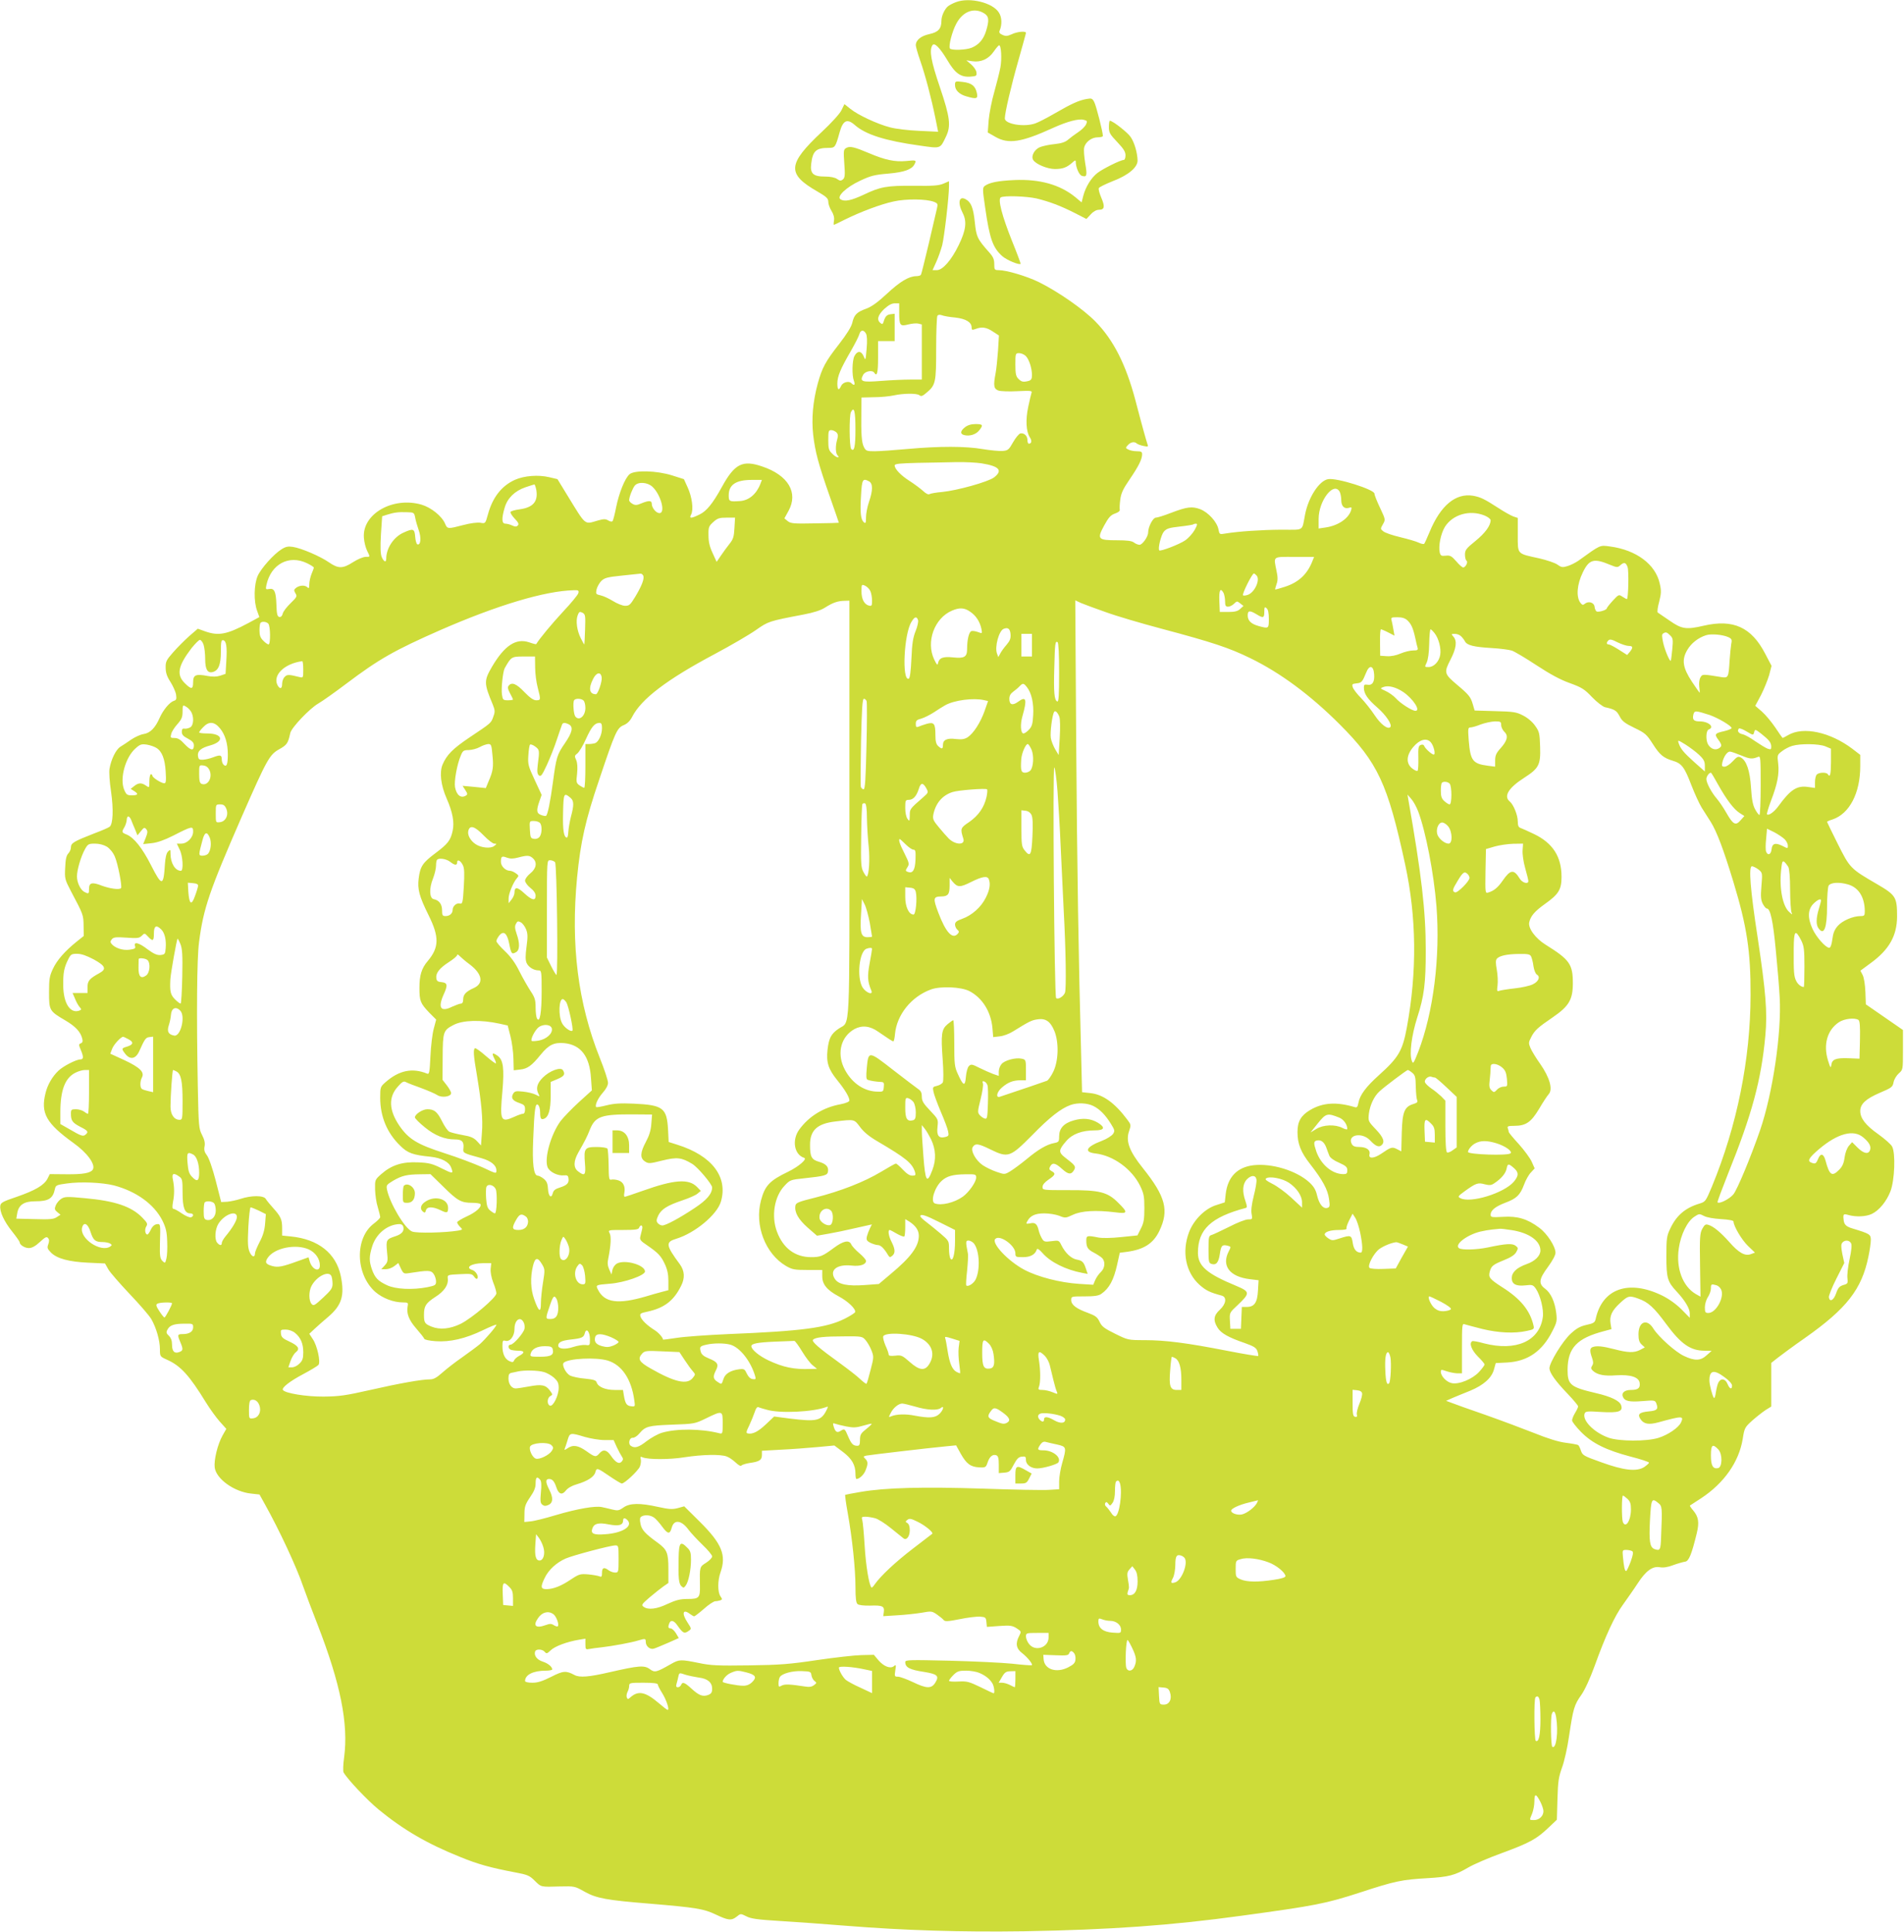 <?xml version="1.0" standalone="no"?>
<!DOCTYPE svg PUBLIC "-//W3C//DTD SVG 20010904//EN"
 "http://www.w3.org/TR/2001/REC-SVG-20010904/DTD/svg10.dtd">
<svg version="1.0" xmlns="http://www.w3.org/2000/svg"
 width="1262pt" height="1280pt" viewBox="0 0 1262 1280"
 preserveAspectRatio="xMidYMid meet">
<g transform="translate(0,1280) scale(0.1,-0.1)"
fill="#cddc39" stroke="none">
<path d="M6337 12786 c-20 -7 -44 -20 -53 -27 -23 -19 -44 -64 -44 -96 0 -53
-20 -76 -80 -89 -56 -12 -90 -40 -90 -74 0 -9 13 -55 29 -101 33 -94 73 -245
101 -382 l18 -90 -127 6 c-69 3 -155 13 -191 23 -83 21 -214 82 -264 123 l-39
31 -20 -41 c-11 -23 -67 -84 -129 -142 -229 -215 -234 -279 -30 -396 60 -35
72 -46 72 -68 0 -14 9 -41 21 -60 14 -22 20 -45 17 -63 -3 -17 -3 -30 -1 -30
2 0 34 15 71 34 105 52 240 103 325 121 84 19 219 17 269 -3 24 -10 25 -14 18
-44 -4 -18 -29 -123 -54 -232 -26 -109 -49 -203 -52 -207 -3 -5 -17 -9 -32 -9
-48 -1 -106 -35 -194 -117 -61 -57 -102 -86 -138 -99 -61 -22 -79 -40 -91 -93
-6 -26 -36 -75 -89 -143 -89 -114 -111 -155 -140 -260 -32 -118 -42 -234 -30
-340 13 -111 33 -189 111 -411 33 -93 59 -170 59 -171 0 -1 -71 -3 -158 -4
-141 -3 -161 -1 -181 15 l-22 18 27 49 c67 121 -1 237 -174 295 -131 45 -183
18 -268 -137 -60 -109 -101 -159 -147 -181 -57 -28 -71 -28 -56 0 17 32 6 116
-23 179 l-25 55 -79 25 c-102 32 -250 36 -282 7 -31 -28 -69 -124 -88 -217 -9
-47 -20 -89 -24 -93 -4 -5 -17 -3 -28 4 -18 11 -30 11 -69 0 -92 -26 -75 -41
-207 174 l-61 100 -55 13 c-72 17 -164 10 -226 -17 -89 -40 -149 -116 -180
-230 -17 -61 -17 -61 -50 -55 -19 3 -64 -2 -113 -15 -103 -27 -106 -27 -121 9
-21 50 -92 107 -156 126 -191 55 -395 -62 -382 -220 2 -29 12 -67 21 -85 21
-43 22 -41 -10 -41 -16 0 -53 -16 -83 -35 -68 -44 -98 -44 -160 -1 -58 40
-181 93 -238 102 -32 5 -48 2 -75 -15 -52 -32 -136 -126 -159 -177 -25 -57
-27 -169 -4 -231 l15 -42 -72 -39 c-144 -77 -199 -87 -289 -55 l-47 17 -58
-50 c-31 -28 -79 -76 -106 -107 -45 -51 -50 -62 -49 -102 0 -33 9 -59 32 -94
17 -27 34 -65 37 -84 4 -29 2 -36 -15 -41 -28 -9 -71 -61 -94 -113 -29 -66
-62 -100 -106 -107 -21 -3 -58 -20 -83 -37 -24 -17 -56 -38 -71 -47 -29 -18
-61 -82 -72 -145 -4 -21 0 -88 10 -152 17 -119 13 -215 -9 -233 -7 -6 -53 -26
-104 -45 -133 -52 -153 -63 -153 -92 0 -13 -8 -31 -18 -41 -12 -13 -18 -38
-20 -93 -4 -73 -2 -79 38 -156 82 -155 83 -156 84 -229 l1 -68 -45 -36 c-80
-64 -132 -124 -159 -181 -23 -49 -26 -69 -26 -157 0 -120 3 -124 107 -185 68
-40 102 -76 113 -121 5 -18 2 -27 -9 -31 -15 -6 -15 -10 -1 -43 20 -47 19 -64
-2 -64 -28 0 -115 -45 -146 -75 -40 -38 -72 -93 -85 -147 -34 -134 4 -201 184
-331 93 -66 149 -144 129 -177 -15 -23 -64 -32 -172 -31 l-113 1 -15 -30 c-23
-44 -82 -78 -203 -120 -92 -31 -107 -39 -110 -59 -6 -38 25 -105 79 -172 27
-34 49 -65 49 -70 0 -17 33 -39 61 -39 20 0 43 12 73 40 36 33 45 38 55 26 8
-10 8 -21 1 -41 -9 -23 -6 -30 18 -55 40 -40 119 -61 247 -67 l111 -5 22 -39
c12 -21 76 -94 141 -163 65 -68 130 -143 144 -167 33 -58 57 -141 57 -200 0
-47 1 -48 45 -68 91 -40 149 -103 260 -284 26 -42 67 -99 91 -126 l44 -49 -25
-44 c-33 -59 -58 -163 -52 -212 10 -76 130 -162 243 -173 l54 -6 36 -65 c94
-168 209 -414 253 -543 16 -46 59 -160 95 -252 153 -393 206 -659 177 -880 -7
-48 -8 -94 -4 -101 25 -45 157 -184 232 -246 166 -136 323 -227 542 -315 117
-48 202 -71 359 -101 86 -16 99 -21 134 -56 44 -43 38 -42 168 -38 96 2 98 2
163 -35 79 -44 147 -56 430 -79 309 -26 359 -34 439 -72 82 -39 104 -42 139
-14 26 21 26 21 64 2 30 -16 76 -22 223 -31 102 -6 295 -20 430 -31 399 -32
769 -43 1190 -37 568 10 966 38 1440 103 491 67 557 80 785 154 232 76 276 85
449 95 138 8 180 19 267 70 35 21 135 64 223 96 185 68 230 93 308 167 l57 54
4 137 c3 117 8 146 30 208 15 40 36 132 47 210 27 181 34 206 81 272 24 34 58
109 88 191 72 200 133 332 188 407 27 38 71 100 97 140 55 85 100 117 148 108
22 -4 52 0 88 14 30 11 66 21 79 23 25 3 43 48 77 187 18 74 12 110 -23 152
-14 16 -24 31 -22 33 2 1 36 23 74 48 153 101 251 241 276 394 11 71 14 77 63
121 28 25 68 56 89 70 l37 23 0 144 0 145 43 34 c23 18 104 78 180 131 277
195 377 323 421 539 9 42 16 92 16 111 0 37 -7 41 -122 76 -41 12 -55 26 -58
55 -5 41 -2 44 32 34 50 -14 116 -11 154 7 49 23 98 83 124 150 28 72 35 253
11 297 -7 14 -48 50 -91 81 -85 60 -120 106 -120 154 0 47 37 81 130 121 78
33 85 38 91 71 4 19 20 45 35 58 27 24 27 24 27 155 l0 132 -123 85 -123 85
-3 82 c-2 48 -9 94 -18 112 l-15 29 69 51 c121 88 173 180 174 306 0 130 -7
143 -132 216 -179 104 -180 106 -261 267 -39 78 -71 144 -71 146 0 3 16 10 36
16 113 38 184 175 184 354 l0 74 -52 40 c-147 111 -326 150 -426 91 -18 -10
-34 -19 -36 -19 -2 0 -24 31 -49 69 -25 37 -65 85 -89 106 l-44 38 38 71 c20
39 44 99 54 132 l16 62 -42 80 c-91 176 -212 231 -407 186 -116 -27 -146 -23
-226 33 -39 26 -74 51 -79 54 -5 3 -1 35 9 71 14 56 15 73 4 121 -28 128 -156
223 -330 246 -69 9 -60 13 -210 -95 -19 -13 -51 -29 -71 -35 -33 -10 -41 -9
-66 9 -16 12 -70 30 -121 42 -151 33 -143 24 -143 156 l0 112 -30 10 c-16 6
-61 31 -99 56 -94 61 -119 72 -167 81 -116 19 -216 -64 -289 -241 -16 -38 -31
-72 -35 -77 -3 -4 -20 -1 -36 7 -16 8 -71 24 -121 36 -51 12 -102 29 -114 39
-20 16 -20 17 -3 47 18 31 17 32 -19 109 -20 42 -37 84 -37 94 0 27 -249 106
-307 96 -59 -10 -131 -120 -153 -235 -22 -113 -2 -100 -158 -100 -132 -1 -282
-11 -368 -25 -41 -7 -41 -7 -48 27 -9 49 -67 113 -121 134 -54 20 -88 16 -195
-25 -44 -17 -88 -31 -99 -31 -19 0 -51 -61 -51 -98 0 -28 -38 -82 -57 -82 -10
0 -27 7 -37 15 -14 11 -46 15 -112 15 -128 0 -134 8 -86 97 30 55 44 70 72 80
21 7 34 17 32 25 -2 7 -1 37 3 66 5 42 18 71 62 135 60 88 83 134 83 167 0 16
-6 20 -36 20 -19 0 -44 5 -55 11 -20 10 -20 11 -3 30 18 20 44 25 59 10 6 -5
25 -12 44 -16 30 -6 33 -5 27 10 -7 20 -39 133 -81 295 -63 236 -145 398 -265
520 -82 83 -246 197 -375 261 -80 39 -214 79 -267 79 -26 0 -28 3 -28 40 0 31
-7 48 -33 77 -80 90 -86 104 -96 202 -10 95 -25 132 -61 151 -44 24 -54 -24
-19 -92 29 -56 21 -115 -27 -213 -48 -99 -106 -165 -144 -165 l-29 0 24 53
c13 28 31 79 40 112 14 57 45 321 45 391 l0 33 -37 -16 c-30 -13 -71 -16 -195
-14 -182 1 -222 -6 -335 -60 -82 -38 -125 -47 -152 -30 -28 18 37 80 129 123
72 34 97 40 192 48 101 9 150 27 168 59 16 30 14 31 -54 24 -75 -7 -140 7
-246 52 -97 41 -126 48 -150 35 -19 -10 -20 -18 -14 -103 6 -78 4 -94 -9 -106
-14 -11 -20 -10 -39 3 -14 10 -44 16 -80 16 -79 0 -100 20 -91 87 10 83 33
103 114 103 44 0 46 3 74 103 22 79 49 93 99 50 73 -65 203 -106 434 -138 139
-20 133 -22 172 60 34 70 27 128 -40 326 -59 173 -72 245 -50 279 13 21 49
-15 101 -102 49 -83 86 -110 149 -106 41 3 45 5 42 28 -1 14 -17 37 -35 53
l-32 27 41 -6 c56 -8 107 15 141 65 15 22 31 40 35 41 14 0 19 -88 9 -145 -6
-33 -25 -107 -41 -165 -17 -58 -33 -142 -37 -186 l-6 -82 49 -28 c87 -51 173
-38 385 59 93 42 168 62 202 53 24 -6 25 -9 15 -31 -6 -13 -29 -36 -52 -51
-23 -15 -52 -37 -66 -49 -18 -16 -43 -25 -90 -30 -35 -3 -79 -13 -97 -20 -37
-15 -61 -60 -45 -85 17 -28 94 -60 144 -60 52 0 79 10 116 43 16 15 22 17 22
6 0 -37 22 -88 40 -94 34 -11 37 1 23 82 -7 43 -11 90 -7 105 8 37 49 68 90
68 19 0 34 4 34 9 0 25 -44 199 -57 224 -13 25 -17 27 -51 21 -51 -9 -100 -31
-212 -96 -52 -30 -110 -60 -129 -66 -74 -26 -201 -4 -201 33 0 38 43 221 90
385 27 96 50 178 50 182 0 14 -59 8 -94 -9 -29 -13 -40 -14 -62 -4 -19 8 -24
16 -18 29 16 38 15 87 -5 118 -40 66 -194 104 -284 70z m184 -73 c34 -20 37
-45 15 -118 -17 -55 -47 -91 -95 -111 -37 -16 -137 -19 -145 -5 -10 16 15 114
43 165 43 80 116 108 182 69z m-561 -1985 c0 -85 6 -92 60 -78 23 6 53 9 66 6
l24 -6 0 -183 0 -182 -77 0 c-43 0 -130 -4 -194 -9 -127 -10 -142 -5 -118 40
13 25 62 34 74 14 18 -29 25 0 25 100 l0 110 55 0 55 0 0 91 0 90 -26 -3 c-26
-3 -37 -14 -48 -52 -5 -15 -9 -16 -21 -6 -25 21 -17 51 25 92 29 26 50 38 70
38 l30 0 0 -62z m371 -32 c71 -8 109 -31 109 -66 0 -17 4 -18 26 -10 41 16 72
12 115 -17 l40 -26 -6 -101 c-4 -56 -11 -123 -16 -149 -16 -83 -12 -104 19
-115 15 -5 72 -7 126 -4 88 4 99 3 93 -11 -3 -9 -13 -51 -22 -94 -18 -85 -14
-163 11 -201 15 -22 12 -42 -7 -42 -5 0 -9 11 -9 24 0 28 -22 49 -47 44 -9 -2
-31 -28 -48 -58 -28 -50 -34 -55 -69 -58 -22 -2 -81 4 -131 12 -114 20 -290
20 -500 1 -88 -8 -186 -15 -217 -15 -53 0 -59 2 -72 28 -15 29 -19 84 -17 233
l1 95 83 2 c45 0 104 6 131 12 65 14 153 15 170 1 11 -9 21 -6 45 15 63 52 66
68 66 294 0 113 4 210 8 217 5 8 15 9 30 4 12 -5 52 -12 88 -15z m-591 -107
c7 -13 9 -48 4 -101 -7 -79 -7 -80 -20 -48 -16 37 -42 37 -61 0 -15 -30 -17
-128 -3 -164 10 -27 2 -34 -17 -15 -17 17 -57 6 -68 -18 -15 -34 -25 -28 -25
16 0 47 21 97 89 214 28 49 54 100 57 113 8 29 29 31 44 3z m1059 -148 c22
-22 41 -81 41 -127 0 -24 -5 -33 -22 -38 -36 -9 -47 -7 -68 14 -16 16 -20 33
-20 95 0 73 1 75 25 75 14 0 34 -9 44 -19z m-1129 -486 c0 -115 -8 -151 -28
-130 -13 12 -14 222 -2 244 21 41 30 9 30 -114z m-126 -20 c11 -12 12 -23 5
-47 -13 -45 -11 -92 3 -106 9 -9 9 -12 0 -12 -7 0 -24 11 -37 25 -22 21 -25
33 -25 90 0 58 2 65 19 65 11 0 26 -7 35 -15z m961 -205 c119 -19 144 -47 83
-94 -40 -29 -242 -86 -344 -96 -38 -3 -76 -10 -83 -14 -8 -5 -24 3 -44 22 -18
16 -57 45 -88 65 -57 36 -99 79 -99 103 0 11 33 14 153 17 83 1 199 4 257 5
58 1 132 -3 165 -8z m-1465 -136 c-26 -68 -76 -110 -135 -114 -71 -5 -75 -3
-75 38 0 70 48 102 152 102 l68 0 -10 -26z m721 16 c25 -14 25 -60 -1 -135
-11 -32 -20 -78 -20 -103 0 -37 -2 -42 -14 -33 -21 18 -26 63 -19 177 6 109
11 117 54 94z m-1437 -35 c56 -52 89 -175 47 -175 -22 0 -51 35 -51 62 0 22
-19 23 -68 3 -30 -13 -41 -14 -59 -4 -13 7 -23 18 -23 24 0 22 23 80 38 98 23
26 83 22 116 -8z m-769 -23 c12 -76 -22 -115 -112 -127 -29 -4 -56 -11 -59
-17 -3 -5 9 -25 27 -44 25 -26 30 -37 21 -46 -9 -9 -18 -9 -37 0 -14 7 -35 12
-45 12 -25 0 -26 35 -5 106 18 63 67 111 137 135 29 10 56 18 60 19 3 0 9 -17
13 -38z m5325 -11 c5 -11 10 -35 10 -54 0 -41 20 -61 51 -52 18 6 20 4 14 -17
-17 -54 -86 -101 -168 -113 l-47 -7 0 63 c0 122 101 252 140 180z m-6128 -171
c3 -19 14 -56 23 -82 18 -50 14 -102 -8 -95 -7 2 -13 25 -15 50 -4 54 -13 57
-77 28 -66 -29 -115 -104 -115 -173 0 -28 -16 -21 -30 11 -8 21 -10 64 -5 150
l8 120 31 10 c47 15 76 19 131 17 49 -1 50 -2 57 -36z m7088 14 c22 -9 40 -23
40 -31 0 -36 -37 -86 -101 -138 -61 -49 -69 -60 -69 -90 0 -19 5 -37 10 -40
13 -8 -6 -45 -22 -45 -6 0 -27 18 -46 41 -31 35 -40 40 -69 37 -29 -3 -34 -1
-40 20 -10 43 6 124 34 171 52 82 164 115 263 75z m-4972 -83 c-3 -57 -8 -74
-33 -105 -17 -21 -42 -56 -57 -78 l-28 -41 -27 59 c-20 43 -27 75 -27 117 -1
54 2 61 32 88 27 25 41 29 88 29 l56 0 -4 -69z m3050 -13 c-13 -23 -41 -54
-63 -69 -38 -26 -163 -74 -171 -66 -11 11 12 103 30 124 18 21 35 26 106 34
46 5 86 12 89 14 2 3 11 5 18 5 11 0 9 -10 -9 -42z m782 -203 c-34 -89 -91
-143 -183 -173 -34 -11 -63 -19 -65 -18 -1 2 3 17 9 35 9 24 9 47 0 88 -20
100 -29 93 119 93 l130 0 -10 -25z m-6665 -17 c25 -12 45 -25 45 -29 0 -4 -7
-23 -15 -42 -8 -20 -15 -51 -15 -69 0 -25 -3 -29 -12 -20 -16 16 -50 15 -74
-2 -17 -13 -17 -17 -6 -37 13 -20 10 -25 -32 -66 -25 -24 -49 -55 -52 -69 -4
-16 -12 -24 -23 -22 -13 3 -17 19 -19 83 -3 87 -14 109 -49 102 -22 -4 -23 -2
-17 27 30 138 149 202 269 144z m8638 -11 c44 -18 49 -18 66 -3 25 23 38 20
49 -12 9 -26 5 -212 -5 -212 -2 0 -15 7 -29 16 -24 16 -25 16 -64 -26 -22 -24
-40 -47 -40 -51 0 -11 -56 -28 -68 -20 -5 3 -12 17 -13 31 -4 29 -41 39 -65
19 -12 -10 -17 -8 -29 7 -29 39 -23 121 16 201 42 87 73 96 182 50z m-6409
-72 c8 -21 -12 -70 -54 -140 -33 -54 -40 -60 -69 -59 -17 1 -52 15 -79 32 -26
16 -62 33 -81 37 -31 7 -33 9 -27 39 4 17 18 42 31 56 22 21 39 26 137 36 62
6 118 12 124 13 7 0 14 -6 18 -14z m4066 0 c23 -28 -13 -109 -58 -126 -13 -5
-28 -7 -33 -4 -9 6 60 145 72 145 4 0 12 -7 19 -15z m-2561 -102 c6 -13 11
-41 11 -63 0 -33 -2 -37 -20 -33 -32 8 -50 43 -50 95 0 47 1 47 24 37 13 -6
29 -22 35 -36z m-1936 -14 c-3 -11 -49 -67 -101 -122 -74 -80 -155 -177 -178
-215 -1 -2 -22 3 -47 12 -87 29 -163 -21 -246 -162 -54 -93 -54 -109 5 -250
15 -38 16 -48 4 -80 -15 -44 -14 -42 -156 -137 -113 -76 -153 -116 -181 -182
-21 -52 -11 -136 27 -223 40 -91 53 -159 40 -216 -14 -63 -31 -85 -115 -148
-84 -63 -100 -87 -110 -167 -9 -71 4 -119 66 -244 71 -143 70 -213 -6 -303
-41 -48 -55 -95 -55 -177 0 -88 6 -103 66 -166 l45 -45 -16 -60 c-9 -32 -19
-114 -22 -182 -5 -108 -8 -122 -22 -116 -98 40 -186 22 -276 -57 -34 -30 -35
-33 -35 -103 0 -124 45 -233 132 -317 50 -50 84 -62 204 -74 70 -8 120 -34
134 -71 17 -43 12 -43 -62 -6 -62 31 -84 37 -158 40 -103 5 -175 -18 -242 -77
-43 -38 -43 -39 -42 -102 1 -35 8 -88 18 -118 9 -30 16 -60 16 -66 0 -6 -18
-24 -40 -41 -130 -95 -125 -337 8 -455 48 -41 120 -69 182 -69 34 0 37 -2 32
-25 -9 -48 8 -92 57 -148 27 -31 51 -61 53 -68 2 -6 33 -13 75 -16 95 -7 198
17 312 72 50 24 91 41 91 37 0 -12 -72 -95 -110 -129 -19 -16 -72 -55 -117
-87 -45 -31 -104 -77 -131 -101 -38 -34 -58 -45 -83 -45 -54 0 -201 -26 -399
-71 -159 -36 -202 -42 -305 -43 -115 -1 -256 22 -270 44 -9 15 46 58 135 105
49 26 95 54 101 61 15 19 -8 127 -38 171 l-23 35 33 31 c19 18 60 54 92 81 90
77 110 140 84 270 -31 151 -149 245 -331 263 l-58 6 0 49 c0 57 -9 78 -60 134
-20 22 -42 49 -48 59 -13 25 -96 25 -168 1 -27 -9 -67 -17 -88 -19 l-40 -2
-36 141 c-22 85 -46 153 -59 169 -16 21 -20 36 -15 60 4 22 -1 44 -17 75 -21
41 -23 57 -28 324 -9 479 -6 843 8 951 29 227 69 342 284 835 167 380 183 409
247 445 52 29 59 39 74 108 8 36 127 161 185 195 25 14 110 74 188 133 215
162 317 220 624 355 376 164 689 258 881 263 32 1 36 -1 31 -20z m4277 2 c5
-11 10 -36 10 -55 0 -29 4 -36 20 -36 11 0 29 9 40 20 18 18 20 18 40 2 l22
-17 -22 -20 c-16 -15 -36 -20 -78 -20 l-57 0 -3 73 c-3 72 7 91 28 53z m-2480
-1431 c0 -1538 7 -1402 -71 -1456 -50 -34 -65 -62 -74 -140 -9 -83 5 -128 64
-201 52 -64 81 -113 81 -135 0 -8 -23 -18 -59 -25 -115 -21 -209 -80 -273
-167 -51 -70 -34 -167 32 -188 23 -7 -36 -58 -106 -92 -123 -59 -154 -92 -180
-190 -44 -164 28 -353 165 -434 42 -24 55 -27 144 -27 l97 0 0 -42 c0 -54 32
-92 111 -134 61 -33 112 -82 107 -103 -2 -6 -33 -26 -69 -44 -120 -60 -280
-82 -774 -102 -137 -6 -290 -17 -340 -25 -49 -7 -90 -13 -90 -12 -1 14 -29 46
-54 62 -50 31 -89 68 -96 92 -5 19 0 22 47 32 110 24 173 71 222 170 27 52 24
100 -8 144 -94 127 -96 147 -23 169 124 38 269 159 295 245 49 164 -59 306
-289 378 l-57 18 -4 81 c-8 145 -33 164 -228 173 -88 4 -131 1 -179 -11 -35
-9 -66 -14 -69 -12 -11 11 11 59 43 95 22 25 35 49 35 66 0 16 -24 90 -54 164
-145 363 -194 749 -151 1197 23 235 55 379 147 649 106 316 118 342 162 360
24 10 42 28 56 55 60 118 229 247 547 416 107 57 229 128 273 159 83 58 85 59
316 103 68 13 115 28 144 47 51 32 82 43 128 44 l32 1 0 -1380z m1699 1304
c68 -25 234 -74 370 -110 338 -90 446 -126 586 -194 200 -97 400 -245 595
-440 253 -253 318 -393 434 -930 75 -348 79 -708 11 -1077 -29 -156 -54 -199
-185 -317 -85 -76 -127 -132 -136 -183 -6 -30 -10 -34 -28 -28 -119 35 -209
29 -292 -20 -61 -36 -84 -76 -84 -146 0 -78 22 -134 85 -214 81 -104 116 -168
124 -230 7 -48 5 -54 -12 -59 -27 -7 -53 24 -67 82 -9 39 -22 60 -52 88 -86
78 -249 127 -370 113 -108 -13 -171 -78 -184 -192 l-6 -54 -56 -18 c-75 -23
-150 -98 -181 -180 -49 -130 -22 -266 69 -348 43 -38 69 -51 148 -72 35 -10
29 -55 -13 -94 -41 -37 -45 -70 -15 -118 22 -37 74 -66 180 -102 61 -22 76
-31 84 -53 5 -15 8 -30 5 -33 -3 -2 -96 13 -208 35 -261 51 -405 70 -544 70
-111 0 -112 1 -197 43 -71 35 -88 48 -102 79 -15 31 -27 40 -78 59 -77 28
-110 53 -110 85 0 24 2 24 88 24 66 0 94 4 112 17 52 36 82 91 105 195 l17 77
46 6 c113 15 176 55 216 138 66 137 42 228 -109 417 -90 112 -115 179 -91 246
13 39 13 42 -12 75 -84 112 -161 167 -245 176 l-55 6 -6 246 c-17 626 -27
1238 -33 2089 l-6 924 39 -18 c21 -9 95 -36 163 -60z m1081 -45 c0 -65 -1 -65
-65 -48 -52 14 -75 36 -75 71 0 33 13 35 58 8 45 -28 52 -25 52 16 0 31 2 35
15 24 10 -8 15 -31 15 -71z m-1980 48 c38 -25 65 -66 75 -114 6 -32 6 -32 -23
-21 -16 6 -36 9 -44 6 -16 -7 -28 -57 -28 -119 0 -52 -18 -63 -93 -55 -68 7
-92 -3 -100 -39 -3 -16 -8 -10 -25 25 -56 117 1 274 118 324 49 21 82 20 120
-7z m-2552 -118 c-2 -54 -4 -99 -5 -99 -2 0 -12 18 -23 40 -26 51 -35 117 -21
153 9 24 13 26 32 17 19 -11 20 -19 17 -111z m2207 62 c3 -10 -4 -43 -16 -72
-17 -42 -24 -83 -28 -183 -4 -88 -10 -131 -18 -133 -46 -16 -32 295 18 376 21
36 35 39 44 12z m3244 -2 c25 -24 37 -50 52 -118 5 -25 12 -54 15 -63 4 -15
-1 -18 -29 -18 -20 0 -57 -9 -83 -20 -30 -13 -64 -20 -92 -18 l-44 3 -1 88
c-1 48 2 87 6 87 4 0 26 -9 49 -21 l41 -21 -7 39 c-3 21 -9 48 -12 61 -6 20
-3 22 38 22 31 0 51 -6 67 -21z m-7551 -21 c15 -15 16 -138 2 -138 -6 0 -22
11 -35 25 -19 18 -25 35 -25 68 0 24 3 47 7 50 10 11 38 8 51 -5z m4920 -70
c2 -28 -3 -43 -26 -70 -16 -18 -35 -44 -42 -58 l-13 -24 -9 24 c-16 44 13 150
44 163 29 12 43 1 46 -35z m2811 6 c27 -35 44 -100 37 -143 -7 -44 -42 -81
-77 -81 -27 0 -27 0 -13 29 9 19 16 65 17 125 1 53 5 96 9 96 4 0 16 -12 27
-26z m1562 -15 c18 -18 19 -28 13 -92 -4 -40 -8 -74 -10 -75 -6 -8 -38 66 -50
118 -9 42 -10 57 -1 62 18 12 25 10 48 -13z m-4231 -64 l0 -75 -35 0 -35 0 0
75 0 75 35 0 35 0 0 -75z m2844 59 c9 -8 21 -24 26 -34 14 -26 59 -37 176 -44
55 -3 116 -11 135 -17 19 -7 92 -50 163 -97 90 -59 158 -96 220 -118 80 -29
98 -40 149 -94 32 -33 70 -62 85 -66 64 -14 77 -22 97 -60 16 -32 34 -46 98
-77 71 -34 81 -43 121 -105 47 -74 71 -94 134 -113 58 -17 77 -42 122 -160 22
-57 53 -124 68 -149 16 -25 43 -68 61 -96 40 -64 85 -183 150 -397 90 -297
115 -460 114 -752 -1 -425 -90 -865 -256 -1267 -41 -98 -43 -101 -82 -113 -94
-28 -153 -78 -194 -165 -24 -50 -26 -66 -26 -185 0 -144 7 -168 70 -235 52
-56 85 -110 85 -142 l0 -30 -54 55 c-35 35 -82 69 -128 92 -222 109 -399 47
-442 -156 -5 -22 -14 -28 -61 -38 -43 -10 -66 -23 -105 -59 -53 -49 -140 -191
-140 -228 0 -30 41 -87 121 -170 38 -40 69 -77 69 -83 0 -6 -9 -25 -20 -43
-11 -18 -20 -40 -20 -50 0 -9 27 -43 59 -76 75 -76 167 -121 330 -164 67 -17
121 -35 121 -40 0 -4 -15 -17 -32 -29 -51 -32 -136 -22 -285 32 -115 41 -124
46 -134 76 -6 18 -14 35 -19 38 -5 3 -42 10 -82 15 -48 6 -119 28 -208 64 -74
29 -220 84 -325 121 -104 36 -206 72 -225 80 l-35 13 45 20 c25 10 76 32 115
47 89 37 142 85 157 140 l12 43 77 4 c136 8 232 75 299 209 29 56 31 68 25
118 -9 75 -36 134 -74 162 -45 33 -41 63 19 144 30 41 50 78 50 94 0 42 -56
128 -108 166 -79 59 -144 78 -239 72 -76 -4 -83 -3 -83 14 0 29 31 54 96 79
75 28 99 50 125 119 11 31 32 68 46 82 l25 27 -20 45 c-11 24 -50 77 -86 117
-36 39 -66 75 -66 80 0 5 -3 15 -6 24 -5 13 2 16 42 16 78 0 112 24 165 112
25 43 54 87 64 98 29 32 6 111 -56 200 -28 39 -57 87 -65 106 -13 31 -13 38 5
72 23 45 43 63 144 132 106 73 132 116 132 225 0 126 -21 156 -180 255 -68 42
-118 110 -109 149 9 41 36 73 105 122 90 64 109 95 109 179 0 134 -58 224
-183 284 -40 19 -80 37 -89 40 -13 4 -18 16 -18 43 0 42 -28 111 -53 132 -43
35 -8 91 95 157 98 63 110 86 106 206 -3 89 -5 100 -33 139 -18 26 -50 53 -80
68 -44 23 -63 26 -185 29 l-136 4 -12 41 c-14 49 -26 64 -106 131 -84 71 -86
80 -42 165 39 76 45 124 19 153 -15 17 -15 18 10 18 14 0 33 -7 41 -16z m1770
-5 c24 -11 27 -17 21 -45 -3 -18 -8 -68 -11 -111 -7 -114 -8 -117 -58 -109
-122 20 -123 20 -136 -4 -7 -13 -10 -40 -7 -61 3 -22 4 -39 3 -39 -2 0 -25 33
-51 72 -62 94 -70 146 -31 212 26 44 71 80 124 97 34 11 109 4 146 -12z m-659
-59 c29 0 31 -10 8 -39 l-18 -21 -55 35 c-30 19 -60 35 -67 35 -16 0 -17 12
-2 27 9 9 24 6 60 -13 27 -13 60 -24 74 -24z m-9446 9 c6 -18 11 -60 11 -95 0
-69 15 -96 50 -87 38 10 54 49 54 134 0 65 2 79 15 77 21 -4 27 -42 21 -138
l-5 -85 -35 -12 c-25 -8 -51 -8 -85 -2 -77 15 -95 7 -95 -41 0 -49 -12 -50
-56 -6 -56 56 -44 114 46 232 24 29 48 54 55 54 7 0 18 -14 24 -31z m5671
-185 c0 -152 -3 -195 -12 -192 -20 7 -25 61 -20 223 4 161 6 180 22 170 6 -4
10 -81 10 -201z m-3473 34 c0 -40 8 -101 17 -134 21 -81 21 -84 -10 -84 -18 0
-41 16 -79 55 -52 55 -83 67 -103 42 -9 -10 -6 -23 8 -50 11 -20 20 -39 20
-42 0 -3 -15 -5 -34 -5 -31 0 -34 3 -39 38 -6 38 6 151 18 174 43 76 45 78
125 78 l76 0 1 -72z m-1537 -14 c0 -56 0 -56 -26 -50 -68 17 -81 18 -97 1 -10
-9 -17 -30 -17 -46 0 -33 -14 -38 -30 -10 -35 66 44 144 163 160 4 1 7 -24 7
-55z m7098 -32 c4 -51 -12 -75 -45 -69 -19 3 -23 0 -23 -20 0 -39 24 -75 90
-132 57 -50 100 -114 85 -129 -17 -17 -63 18 -103 78 -23 35 -64 87 -91 115
-27 27 -52 60 -55 72 -6 19 -3 22 25 25 34 3 39 10 64 71 21 54 49 48 53 -11z
m-5120 -21 c4 -26 -25 -111 -38 -111 -44 0 -51 39 -19 101 22 45 52 50 57 10z
m2820 -66 c29 -37 45 -107 40 -184 -3 -57 -8 -75 -28 -96 -13 -14 -29 -25 -36
-25 -19 0 -23 60 -7 115 32 112 25 135 -29 95 -37 -27 -58 -20 -58 19 0 21 8
35 26 48 14 10 33 26 42 36 22 22 27 22 50 -8z m2494 -31 c65 -45 116 -124 80
-124 -23 0 -100 49 -132 85 -14 15 -43 36 -65 46 -39 18 -39 18 -15 27 33 12
83 -1 132 -34z m-5434 -56 c7 -7 12 -29 12 -49 0 -54 -42 -89 -67 -56 -11 14
-17 92 -8 107 9 14 48 13 63 -2z m1876 -4 c3 -8 3 -143 -1 -300 -5 -215 -9
-284 -19 -284 -6 0 -14 7 -18 15 -3 8 -2 143 1 300 5 216 9 285 19 285 6 0 15
-7 18 -16z m778 7 l27 -6 -23 -66 c-27 -76 -73 -148 -112 -174 -21 -13 -39
-16 -77 -12 -59 8 -87 -5 -87 -38 0 -29 -7 -31 -32 -8 -13 12 -18 31 -18 72 0
77 -9 88 -57 75 -21 -6 -46 -15 -55 -19 -15 -6 -18 -2 -18 19 0 21 7 27 38 35
20 6 57 25 82 41 25 17 59 38 75 47 60 34 188 50 257 34z m-5258 -73 c23 -33
21 -95 -4 -108 -11 -6 -28 -10 -38 -8 -12 2 -17 -4 -17 -21 0 -19 10 -30 40
-45 30 -16 40 -27 40 -45 0 -38 -20 -35 -61 8 -27 30 -45 41 -67 41 -27 0 -29
2 -22 27 3 15 22 44 41 65 28 32 34 46 34 83 0 42 2 45 19 35 11 -5 27 -20 35
-32z m5757 -36 c6 -16 7 -71 3 -141 l-7 -114 -23 38 c-12 21 -26 55 -29 75 -6
34 9 153 22 173 7 12 23 -3 34 -31z m4309 11 c58 -20 151 -75 147 -88 -2 -5
-24 -14 -50 -20 -60 -13 -65 -20 -39 -55 27 -36 27 -46 2 -60 -24 -13 -54 0
-70 30 -15 29 -12 90 5 96 42 16 0 54 -59 54 -40 0 -50 11 -42 46 7 27 15 26
106 -3z m-1380 -68 c0 -13 10 -33 21 -44 28 -26 20 -59 -26 -110 -28 -31 -35
-47 -35 -80 l0 -41 -47 6 c-102 13 -117 34 -128 167 -6 80 -5 87 12 87 10 0
41 9 68 20 28 10 69 19 93 20 38 0 42 -2 42 -25z m-8492 -21 c34 -41 52 -100
52 -173 0 -65 -8 -85 -26 -70 -8 6 -14 22 -14 35 0 32 -9 34 -55 17 -22 -9
-53 -16 -70 -17 -25 -1 -30 3 -33 25 -4 33 20 53 82 70 96 27 82 79 -21 79
-29 0 -53 3 -53 7 0 4 12 20 27 35 38 40 74 37 111 -8z m2313 26 c30 -17 23
-52 -27 -125 -52 -75 -57 -93 -79 -257 -18 -133 -35 -217 -46 -224 -4 -2 -19
0 -33 6 -30 11 -32 30 -11 90 l15 43 -46 99 c-43 92 -46 104 -42 163 2 35 7
67 11 71 4 4 20 -2 35 -13 28 -22 29 -23 16 -123 -5 -43 -3 -58 8 -68 13 -10
21 1 53 70 21 46 51 121 66 168 16 47 31 91 34 98 5 15 20 15 46 2z m219 -25
c0 -42 -22 -90 -45 -99 -9 -3 -28 -6 -41 -6 l-24 0 0 -145 c0 -80 -3 -145 -8
-145 -4 0 -18 7 -31 16 -21 15 -23 21 -16 78 4 42 2 71 -6 90 -12 25 -11 30 8
44 12 10 38 53 57 96 37 81 57 105 89 106 13 0 17 -8 17 -35z m7637 -26 c5 20
7 20 47 -11 53 -42 65 -58 66 -85 0 -20 -3 -21 -26 -13 -14 6 -50 28 -81 49
-30 22 -68 43 -84 46 -27 6 -37 23 -23 38 4 3 27 -5 51 -20 44 -26 44 -26 50
-4z m-2144 -67 c20 -22 34 -82 20 -82 -13 0 -59 42 -64 59 -3 7 -12 9 -22 5
-15 -6 -18 -18 -16 -86 1 -43 -1 -81 -5 -85 -3 -4 -19 2 -34 14 -44 33 -42 87
5 143 42 50 88 63 116 32z m1778 -83 c32 -30 39 -44 39 -74 l0 -37 -70 62
c-71 64 -92 89 -104 127 -7 21 -4 20 45 -10 28 -18 69 -48 90 -68z m-10224 45
c37 -23 56 -73 61 -156 4 -62 2 -78 -9 -78 -20 0 -79 38 -79 50 0 5 -4 10 -10
10 -5 0 -10 -21 -10 -46 0 -45 0 -45 -22 -30 -29 21 -51 20 -79 -3 l-23 -18
22 -14 c32 -20 27 -29 -14 -29 -31 0 -37 4 -51 37 -31 74 8 215 75 274 31 28
40 30 76 25 23 -4 51 -14 63 -22z m2227 -47 c8 -78 4 -107 -26 -175 l-18 -44
-77 8 -77 7 18 -28 c15 -23 16 -29 5 -36 -33 -21 -63 1 -73 55 -7 38 13 151
38 209 13 33 19 37 53 37 21 1 54 9 73 20 19 11 45 19 56 20 20 0 22 -7 28
-73z m3573 36 c17 -41 13 -113 -7 -138 -7 -8 -23 -15 -36 -15 -26 0 -30 15
-25 90 3 40 29 100 43 100 5 0 16 -17 25 -37z m5261 22 l38 -16 0 -89 c-1 -84
-6 -104 -21 -80 -9 14 -58 13 -73 -2 -7 -7 -12 -29 -12 -51 l0 -38 -43 6 c-76
12 -119 -16 -199 -126 -28 -39 -65 -65 -76 -55 -3 3 9 43 26 89 43 112 56 179
48 248 -7 56 -6 58 26 82 18 14 49 30 68 35 55 16 175 14 218 -3z m-556 -61
c58 -24 71 -25 111 -9 16 7 17 -6 17 -189 0 -108 -4 -196 -8 -196 -5 0 -18 17
-29 38 -15 27 -22 64 -27 142 -7 113 -30 181 -68 201 -17 9 -25 5 -53 -25 -18
-20 -42 -36 -54 -36 -18 0 -20 4 -15 28 9 39 32 72 50 72 8 0 42 -12 76 -26z
m-10154 -96 c23 -49 -10 -108 -52 -92 -12 5 -16 21 -16 66 0 59 0 59 27 56 19
-2 32 -12 41 -30z m5621 -138 c6 -80 16 -244 21 -365 6 -121 15 -310 20 -420
15 -275 18 -526 9 -552 -9 -25 -47 -49 -59 -36 -12 12 -24 1540 -12 1528 5 -5
15 -75 21 -155z m4380 39 c55 -98 103 -162 143 -187 l30 -19 -26 -29 c-32 -37
-49 -28 -94 51 -18 32 -46 73 -62 92 -35 40 -70 105 -70 131 0 17 18 42 30 42
3 0 25 -37 49 -81z m-1781 9 c16 -16 16 -138 0 -138 -6 0 -22 10 -35 22 -18
16 -23 32 -23 68 0 26 3 50 7 53 10 11 38 8 51 -5z m-3468 -32 c14 -26 14 -28
-20 -58 -90 -78 -90 -78 -90 -121 -1 -39 -2 -41 -15 -23 -9 12 -15 42 -15 73
0 49 2 53 23 53 29 0 51 23 67 73 13 43 28 43 50 3z m399 -56 c-16 -70 -53
-123 -114 -166 -60 -40 -61 -44 -40 -111 14 -44 -51 -43 -96 0 -13 13 -43 47
-66 75 -37 44 -42 55 -37 84 15 75 59 128 128 150 36 12 218 26 228 18 4 -3 2
-25 -3 -50z m-2756 -8 c21 -19 22 -47 1 -124 -8 -33 -16 -78 -17 -99 -1 -22
-5 -39 -9 -39 -21 0 -29 49 -26 164 3 132 5 137 51 98z m5617 -89 c50 -133
104 -412 121 -628 26 -335 -20 -703 -121 -965 -30 -76 -34 -82 -42 -60 -18 45
-2 169 35 286 47 145 57 228 57 449 0 258 -28 500 -116 1000 l-5 30 26 -30
c14 -16 34 -53 45 -82z m-3654 -44 c1 -52 6 -138 12 -192 8 -85 2 -180 -12
-195 -3 -2 -13 11 -23 30 -16 29 -18 55 -15 237 1 112 5 208 8 213 3 5 11 7
17 5 8 -2 13 -37 13 -98z m-4246 62 c17 -41 -4 -85 -43 -89 -27 -3 -27 -3 -27
57 0 61 0 61 29 61 22 0 31 -6 41 -29z m5337 -41 c8 -17 10 -61 6 -142 -6
-127 -14 -140 -52 -92 -19 24 -21 40 -21 146 l0 119 27 -3 c18 -2 32 -12 40
-28z m-5968 -32 c5 -13 16 -41 26 -63 l16 -40 23 28 c20 25 24 26 35 13 11
-13 10 -23 -3 -57 l-17 -42 56 6 c38 4 83 20 143 50 125 64 132 65 132 27 0
-40 -39 -80 -79 -80 l-29 0 19 -40 c21 -42 26 -140 8 -140 -38 0 -69 51 -69
114 0 28 -1 29 -16 14 -11 -10 -18 -40 -21 -84 -9 -148 -20 -149 -92 -7 -58
114 -113 183 -161 203 -34 14 -35 16 -15 50 8 14 14 35 15 48 0 12 5 22 10 22
6 0 14 -10 19 -22z m2709 -20 c16 -16 15 -70 -1 -92 -8 -11 -23 -17 -38 -14
-22 3 -24 8 -27 61 -3 57 -3 57 26 57 15 0 33 -5 40 -12z m6021 -24 c28 -36
30 -114 2 -114 -26 0 -68 35 -75 64 -9 35 9 76 33 76 11 0 29 -12 40 -26z
m-6394 -59 c29 -30 61 -55 71 -55 18 -1 18 -1 -1 -16 -23 -18 -86 -12 -122 12
-35 23 -56 61 -49 89 10 40 42 31 101 -30z m8625 -27 c11 -12 20 -30 20 -40 0
-22 1 -22 -38 -2 -46 22 -66 15 -70 -24 -3 -34 -25 -44 -36 -15 -4 9 -4 47 0
84 l6 68 49 -24 c26 -14 57 -35 69 -47z m-10440 12 c13 -32 8 -84 -11 -107 -6
-7 -23 -13 -36 -13 -28 0 -28 3 -1 103 14 54 30 60 48 17z m4613 -45 c19 -19
42 -35 51 -35 14 0 16 -10 14 -66 -3 -70 -18 -94 -52 -81 -15 6 -15 9 -2 30
14 21 13 28 -19 92 -32 62 -42 95 -31 95 2 0 20 -16 39 -35z m-5295 -15 c20
-13 41 -38 53 -66 20 -45 50 -200 41 -209 -12 -12 -74 -3 -126 16 -66 26 -86
21 -86 -21 0 -33 -2 -35 -31 -20 -26 14 -49 62 -49 103 0 43 26 131 53 180 19
34 24 37 66 37 29 0 59 -8 79 -20z m9384 -24 c-2 -24 5 -76 17 -118 12 -41 21
-80 21 -86 0 -23 -40 -12 -57 16 -39 64 -62 61 -113 -13 -32 -46 -58 -68 -96
-79 -20 -6 -20 -3 -18 141 l3 147 58 17 c32 9 87 17 123 18 l65 1 -3 -44z
m-6657 -48 c60 16 75 15 97 -5 30 -27 23 -68 -17 -100 -19 -15 -35 -37 -35
-48 0 -11 16 -33 35 -48 23 -18 35 -36 35 -52 0 -36 -24 -31 -75 16 -46 43
-65 44 -65 5 0 -13 -9 -34 -20 -47 l-19 -24 0 30 c-1 32 31 109 55 136 14 15
13 19 -8 33 -12 9 -29 16 -38 16 -29 0 -60 30 -60 59 0 37 6 41 40 28 22 -8
41 -8 75 1z m-452 -28 c30 -24 47 -26 47 -4 0 23 23 12 38 -19 10 -20 11 -56
6 -143 -6 -106 -9 -115 -26 -111 -22 6 -48 -17 -48 -42 0 -24 -20 -41 -47 -41
-20 0 -23 5 -23 38 0 41 -20 67 -55 74 -29 5 -32 71 -5 137 11 28 20 67 20 85
0 18 3 36 7 39 13 14 61 6 86 -13z m696 -3 c12 -15 21 -747 9 -747 -3 0 -19
26 -35 58 l-28 57 0 322 c0 323 0 323 21 323 12 0 26 -6 33 -13z m8174 -31 c7
-13 12 -72 12 -151 0 -71 5 -139 9 -150 8 -18 7 -18 -16 3 -42 38 -65 154 -53
273 6 59 9 68 22 58 8 -7 19 -22 26 -33z m-198 -17 c27 -22 27 -23 20 -109 -6
-71 -4 -93 9 -119 9 -17 21 -31 27 -31 23 0 41 -83 59 -274 11 -110 23 -253
26 -316 13 -234 -46 -634 -130 -879 -62 -179 -151 -393 -177 -425 -26 -31 -93
-65 -105 -53 -3 2 29 87 69 188 159 394 221 622 248 918 14 155 3 288 -51 648
-49 318 -61 473 -38 473 8 0 28 -10 43 -21z m-1927 -31 c7 -7 12 -18 12 -25 0
-22 -80 -102 -96 -96 -20 8 -18 19 19 79 33 55 44 63 65 42z m-3174 -34 c12
-31 6 -71 -20 -122 -31 -63 -92 -117 -156 -140 -37 -13 -48 -22 -48 -38 0 -12
7 -27 15 -34 12 -10 13 -16 4 -26 -35 -42 -80 7 -130 139 -36 96 -34 106 21
107 43 1 54 14 54 71 l0 52 20 -25 c33 -39 49 -39 123 -2 74 37 108 42 117 18z
m-5241 -44 c-1 -8 -10 -39 -21 -68 -23 -65 -38 -54 -44 31 l-3 58 35 -3 c24
-2 34 -8 33 -18z m10938 9 c69 -21 108 -84 109 -176 0 -30 -3 -33 -28 -33 -50
0 -120 -30 -151 -65 -22 -25 -31 -48 -36 -89 -5 -37 -12 -56 -21 -56 -23 0
-85 70 -110 124 -34 73 -32 129 5 167 28 28 51 38 51 22 0 -5 -7 -30 -15 -57
-18 -60 -19 -105 -1 -128 36 -49 56 3 56 148 0 63 5 124 10 135 13 22 70 26
131 8z m-6181 -49 c10 -44 0 -150 -15 -150 -31 0 -55 51 -55 117 l0 64 32 -3
c24 -2 33 -9 38 -28z m-305 -205 c8 -48 15 -89 15 -91 0 -2 -14 -4 -30 -4 -43
0 -51 29 -43 152 l6 101 18 -36 c10 -19 25 -75 34 -122z m-2279 -41 c12 -29
13 -49 4 -116 -8 -60 -8 -88 0 -108 12 -28 47 -50 80 -50 19 0 20 -8 20 -139
0 -141 -12 -210 -30 -181 -6 8 -10 42 -10 74 0 50 -5 67 -34 110 -18 28 -52
87 -74 131 -27 55 -58 97 -96 133 -31 29 -56 59 -56 66 0 8 9 24 19 37 29 35
52 16 66 -54 13 -67 17 -72 44 -57 26 13 28 57 5 123 -12 35 -13 51 -4 66 9
18 14 19 31 10 12 -6 27 -26 35 -45z m-2417 -3 c23 -23 34 -70 29 -126 -3 -36
-6 -40 -34 -43 -23 -2 -44 7 -85 37 -58 45 -94 54 -84 22 5 -15 -1 -19 -37
-24 -44 -6 -96 11 -119 39 -9 11 -8 18 2 30 11 14 27 16 97 11 72 -5 85 -4
102 13 18 18 19 18 41 -6 32 -34 39 -30 39 21 0 51 16 59 49 26z m10869 -71
c19 -39 22 -59 22 -177 0 -73 -2 -133 -4 -133 -17 0 -39 17 -50 39 -16 30 -18
61 -17 214 1 122 10 132 49 57z m-10742 -26 c12 -30 15 -73 12 -215 -2 -99 -7
-179 -11 -179 -5 0 -22 13 -38 29 -29 30 -34 51 -30 131 2 40 43 270 48 270 2
0 11 -16 19 -36z m4584 -31 c0 -5 -7 -48 -16 -96 -16 -86 -14 -120 11 -180 15
-35 -37 -15 -59 22 -38 66 -21 235 26 254 20 8 38 8 38 0z m-5159 -70 c78 -43
87 -64 38 -91 -66 -36 -79 -51 -79 -93 l0 -39 -49 0 -50 0 16 -37 c8 -21 22
-46 30 -55 14 -16 14 -18 0 -24 -61 -23 -107 47 -108 167 -1 84 6 118 33 172
17 34 22 37 59 37 29 0 62 -12 110 -37z m2492 -33 c83 -63 95 -125 29 -156
-54 -24 -72 -44 -72 -76 0 -18 -5 -28 -15 -28 -8 0 -34 -10 -59 -21 -75 -37
-95 -7 -56 80 29 63 26 79 -12 83 -26 2 -34 8 -36 26 -5 34 21 67 83 107 30
19 55 40 55 47 0 6 8 3 18 -8 10 -10 39 -35 65 -54z m7035 53 c5 -10 13 -39
16 -65 4 -27 14 -51 23 -56 24 -14 11 -46 -27 -64 -19 -10 -73 -22 -120 -27
-47 -5 -93 -13 -102 -16 -16 -6 -17 -2 -12 36 3 24 1 71 -5 103 -8 43 -8 63 0
73 17 20 66 31 146 32 59 1 74 -2 81 -16z m-9170 -25 c21 -21 15 -85 -10 -102
-34 -24 -51 -7 -50 53 0 28 1 53 1 56 2 10 47 5 59 -7z m5447 -205 c86 -45
143 -136 153 -245 l5 -60 43 5 c24 2 64 17 89 33 105 65 121 73 157 79 57 10
89 -11 116 -75 32 -77 28 -203 -8 -274 -14 -28 -32 -53 -40 -57 -12 -5 -171
-59 -312 -106 -31 -10 -21 33 14 62 40 34 72 46 120 47 l38 0 0 68 c0 67 -1
69 -28 75 -41 9 -114 -11 -134 -36 -10 -11 -18 -34 -18 -50 l0 -28 -38 13
c-21 8 -62 26 -92 41 -47 24 -54 25 -68 11 -9 -8 -17 -40 -20 -71 -5 -66 -17
-62 -53 18 -22 47 -24 66 -24 204 0 84 -3 153 -7 153 -3 0 -20 -12 -37 -26
-41 -34 -45 -68 -33 -232 6 -80 6 -144 1 -154 -5 -9 -22 -19 -39 -23 -27 -6
-29 -9 -23 -38 3 -18 25 -77 48 -132 24 -55 46 -114 49 -131 6 -28 4 -32 -19
-38 -43 -11 -58 10 -51 68 5 49 5 50 -49 107 -45 47 -55 64 -55 92 0 25 -6 39
-23 50 -13 9 -88 66 -167 127 -164 128 -164 128 -175 13 -5 -57 -4 -74 6 -78
19 -7 59 -13 87 -14 20 -1 23 -5 20 -33 -3 -33 -4 -33 -51 -31 -90 5 -171 66
-215 161 -45 100 -16 204 71 253 50 27 103 22 159 -18 68 -47 93 -63 99 -63 4
0 9 22 11 48 12 129 109 249 239 296 63 23 200 17 254 -11z m-2671 -75 c14
-23 48 -179 40 -187 -10 -11 -55 21 -69 50 -25 48 -21 159 5 159 5 0 16 -10
24 -22z m-2560 -54 c37 -36 4 -173 -39 -166 -39 7 -50 27 -36 69 7 21 13 52
14 68 3 45 32 59 61 29z m11124 -62 c9 -7 12 -40 10 -133 l-3 -124 -73 3 c-84
3 -109 -7 -114 -45 -3 -24 -7 -18 -22 31 -32 105 -5 201 73 253 35 23 103 31
129 15z m-9007 -25 l54 -12 18 -70 c10 -39 19 -105 20 -149 l2 -78 42 5 c49 5
77 25 137 99 53 65 88 82 156 76 110 -11 168 -87 177 -231 l6 -82 -86 -78
c-47 -43 -102 -100 -122 -126 -64 -88 -108 -245 -86 -304 12 -32 68 -60 110
-55 21 2 27 -2 29 -20 5 -31 -10 -46 -58 -61 -29 -9 -41 -18 -46 -37 -10 -39
-29 -22 -32 29 -2 36 -9 51 -29 67 -14 11 -32 20 -39 20 -27 0 -37 79 -30 240
8 201 14 244 32 229 8 -6 14 -28 14 -49 0 -42 6 -51 26 -43 30 11 44 60 44
153 l0 91 45 19 c45 19 53 32 36 59 -15 23 -88 -4 -133 -49 -39 -39 -48 -73
-28 -110 9 -17 8 -18 -20 -3 -16 8 -54 17 -84 20 -48 5 -55 3 -66 -16 -15 -28
-1 -46 46 -61 28 -10 34 -16 34 -41 0 -18 -5 -29 -14 -29 -8 0 -33 -9 -57 -20
-91 -41 -97 -27 -79 169 13 153 6 209 -33 236 -33 23 -39 18 -22 -16 9 -17 14
-33 12 -35 -3 -3 -33 20 -68 50 -34 30 -66 53 -71 50 -12 -8 -10 -46 12 -173
31 -186 42 -300 34 -388 l-6 -83 -27 29 c-21 22 -41 31 -95 40 -38 7 -78 17
-88 22 -10 5 -32 36 -48 69 -32 64 -52 80 -98 80 -31 0 -82 -33 -82 -54 0 -7
30 -37 66 -66 66 -54 131 -80 199 -80 46 0 60 -14 57 -54 -4 -37 -9 -35 118
-70 64 -18 100 -47 100 -81 0 -24 0 -23 -92 20 -51 23 -164 66 -252 94 -180
58 -237 92 -299 182 -70 103 -73 190 -10 259 28 32 39 38 53 30 9 -5 54 -23
100 -39 46 -17 94 -38 108 -47 30 -20 92 -11 92 13 0 8 -13 32 -29 52 l-28 36
1 151 c1 167 4 177 71 212 62 33 182 36 306 9z m347 -34 c5 -32 -37 -69 -87
-78 -23 -4 -45 -5 -47 -2 -10 10 24 75 47 91 34 24 83 17 87 -11z m-2807 -69
c37 -19 33 -36 -9 -49 -38 -11 -38 -14 -11 -49 32 -40 69 -33 92 19 37 82 43
90 67 93 l25 3 0 -184 0 -184 -31 7 c-18 4 -37 10 -43 14 -14 9 -14 51 0 77
18 35 -14 66 -116 114 l-94 43 12 32 c10 28 58 80 73 80 3 0 19 -7 35 -16z
m9105 -187 c21 -18 28 -35 32 -75 4 -51 4 -52 -21 -52 -15 0 -35 -9 -45 -21
-19 -19 -20 -19 -37 -3 -14 14 -16 28 -11 68 3 28 6 63 6 79 0 22 4 27 24 27
14 0 37 -10 52 -23z m-9366 -162 c0 -80 -3 -145 -7 -145 -5 0 -17 7 -27 15
-11 8 -35 15 -53 15 -30 0 -33 -3 -33 -29 0 -47 10 -60 61 -87 52 -26 58 -34
35 -53 -16 -13 -29 -8 -108 38 l-58 33 0 78 c0 146 31 228 100 262 19 10 47
18 63 18 l27 0 0 -145z m580 135 c30 -16 40 -66 40 -196 0 -117 -1 -124 -20
-124 -36 0 -60 35 -60 88 0 69 12 242 17 242 2 0 13 -4 23 -10z m8190 -8 c20
-16 23 -29 24 -93 1 -41 5 -81 9 -89 6 -12 -1 -18 -24 -25 -60 -18 -74 -51
-78 -190 l-3 -124 -29 15 c-32 16 -39 14 -106 -32 -47 -31 -83 -33 -76 -3 8
29 -20 49 -69 49 -27 0 -40 5 -48 19 -33 62 67 82 121 25 35 -38 58 -48 75
-33 25 21 15 51 -37 106 -51 53 -51 56 -46 103 7 56 34 115 69 147 31 30 181
142 189 143 4 0 17 -8 29 -18z m151 -32 c5 0 39 -29 76 -64 l68 -64 0 -167 0
-168 -27 -19 c-14 -11 -31 -17 -37 -14 -7 5 -11 64 -11 175 l0 168 -27 28
c-16 15 -45 39 -65 52 -20 14 -39 32 -43 41 -7 19 23 45 43 37 8 -3 18 -5 23
-5z m-2966 -51 c4 -10 5 -65 3 -122 -3 -92 -5 -103 -20 -99 -9 2 -24 12 -34
23 -15 17 -15 23 5 104 12 47 19 94 16 105 -5 15 -3 18 9 14 8 -3 18 -14 21
-25z m-490 -112 c8 -12 15 -42 15 -68 0 -37 -4 -48 -19 -52 -39 -10 -51 10
-51 83 0 64 1 68 20 63 11 -3 27 -15 35 -26z m1193 -26 c43 -22 79 -59 116
-119 25 -40 26 -46 13 -66 -9 -12 -41 -33 -73 -45 -106 -40 -123 -75 -43 -84
119 -14 241 -103 296 -215 24 -50 28 -69 28 -147 0 -74 -4 -98 -23 -135 l-23
-46 -107 -11 c-66 -7 -124 -8 -152 -3 -74 15 -80 13 -80 -19 0 -45 9 -60 50
-81 21 -11 45 -27 54 -35 24 -24 20 -68 -8 -94 -14 -13 -30 -37 -37 -53 l-13
-31 -95 6 c-124 8 -272 46 -361 93 -108 57 -221 177 -193 205 30 30 133 -44
133 -95 0 -25 3 -26 50 -26 50 0 81 17 92 51 3 9 16 1 38 -24 52 -60 155 -111
262 -131 l37 -7 -11 33 c-15 46 -24 55 -62 62 -36 7 -75 43 -101 95 -16 33
-18 33 -65 27 -44 -6 -51 -4 -63 16 -8 13 -18 36 -22 53 -10 45 -24 57 -57 49
-28 -5 -29 -4 -19 14 20 37 52 52 113 52 32 0 76 -7 99 -16 39 -16 42 -16 91
7 56 26 151 32 281 16 83 -11 85 -2 19 63 -71 72 -124 85 -334 84 -166 0 -168
0 -168 21 0 15 14 31 40 49 45 30 49 41 20 56 -16 9 -18 15 -10 30 15 29 35
25 80 -16 42 -38 61 -39 80 -5 12 23 5 31 -63 83 -42 33 -41 49 10 107 40 47
104 71 190 71 63 0 71 19 21 50 -48 29 -100 34 -162 16 -66 -19 -96 -53 -96
-106 0 -35 -3 -38 -33 -44 -48 -9 -104 -41 -183 -107 -39 -32 -88 -68 -108
-80 -37 -22 -38 -22 -90 -4 -30 10 -71 30 -92 44 -46 31 -82 96 -67 120 17 27
38 24 117 -15 119 -58 131 -53 279 96 115 118 189 175 252 198 47 17 112 14
153 -7z m-2931 -118 c-3 -43 -14 -78 -36 -119 -38 -71 -40 -108 -6 -130 23
-15 31 -15 114 6 98 24 128 21 199 -22 37 -22 132 -135 132 -156 0 -42 -36
-84 -115 -136 -102 -68 -192 -116 -215 -116 -10 0 -23 7 -30 15 -11 13 -10 22
3 51 21 42 59 66 159 100 43 14 88 34 100 44 l23 19 -26 27 c-55 55 -150 48
-358 -26 -62 -22 -116 -40 -120 -40 -5 0 -6 11 -3 25 8 42 -6 72 -37 83 -16 6
-38 8 -48 6 -16 -5 -18 4 -19 94 -1 55 -4 105 -8 111 -4 6 -35 11 -71 11 -80
0 -86 -9 -78 -108 7 -79 -1 -88 -46 -53 -31 24 -30 67 2 124 45 79 57 102 78
155 35 85 77 99 283 98 l128 -1 -5 -62z m4561 41 c28 -12 52 -45 52 -75 0 -5
-15 -2 -32 7 -48 25 -128 22 -174 -7 l-38 -23 49 61 c54 67 63 69 143 37z
m-3178 -61 c24 -33 60 -63 115 -95 192 -113 231 -145 250 -205 5 -20 3 -23
-19 -23 -17 0 -38 14 -62 40 -21 22 -41 40 -46 40 -5 0 -49 -25 -99 -55 -112
-67 -265 -127 -434 -170 -113 -28 -130 -35 -133 -54 -7 -44 19 -90 81 -145
l62 -54 75 13 c41 7 123 24 182 38 l107 24 -13 -26 c-7 -14 -16 -38 -20 -53
-5 -23 -2 -30 23 -43 17 -8 39 -15 50 -15 18 0 41 -22 67 -66 10 -16 13 -17
28 -5 21 18 20 43 -4 91 -20 38 -27 80 -13 80 3 0 25 -11 48 -25 23 -13 45
-21 49 -18 3 3 6 31 6 61 l0 54 28 -17 c41 -27 62 -57 62 -93 0 -71 -52 -142
-188 -255 l-77 -65 -95 -7 c-112 -8 -172 4 -196 40 -39 59 13 100 112 89 55
-6 94 7 94 31 0 8 -20 31 -44 51 -24 20 -49 47 -54 59 -14 31 -53 23 -117 -25
-73 -54 -88 -60 -149 -60 -106 0 -185 59 -226 168 -39 103 -18 233 49 304 36
39 40 41 127 50 141 15 159 20 162 46 5 31 -13 50 -60 64 -49 14 -59 33 -59
110 -1 98 47 143 168 157 127 15 124 16 163 -36z m3785 22 c20 -19 25 -34 25
-75 l0 -51 -32 3 -33 3 -3 73 c-3 79 4 87 43 47z m-3314 -104 c32 -68 35 -135
9 -203 -36 -96 -47 -79 -60 96 -5 67 -10 139 -10 161 l0 40 20 -25 c11 -14 29
-45 41 -69z m6178 13 c40 -33 54 -59 46 -84 -10 -31 -43 -24 -83 16 l-36 36
-22 -25 c-12 -15 -24 -46 -28 -77 -5 -39 -15 -60 -36 -81 -47 -48 -64 -37 -90
60 -13 48 -33 53 -50 11 -13 -31 -18 -34 -44 -24 -29 11 -17 32 51 90 123 104
228 132 292 78z m-3559 -66 c6 -18 16 -43 21 -56 5 -13 30 -32 64 -46 46 -21
55 -29 55 -50 0 -22 -5 -26 -27 -26 -74 1 -147 63 -178 149 -19 56 -19 69 3
74 27 6 48 -9 62 -45z m1127 27 c59 -18 109 -53 95 -67 -17 -17 -282 -8 -282
9 0 15 24 45 48 57 35 19 76 20 139 1z m-8637 -75 c24 -13 40 -62 40 -121 0
-56 -14 -63 -49 -25 -18 19 -24 40 -28 90 -6 69 -1 76 37 56z m8758 -93 c29
-27 28 -48 -4 -87 -65 -76 -288 -145 -355 -109 -18 9 -16 13 28 45 76 55 89
59 133 47 32 -8 44 -7 62 5 49 32 78 67 84 99 7 35 13 35 52 0z m-8850 -53
c20 -14 22 -23 22 -107 0 -100 14 -137 51 -137 22 0 26 -18 5 -26 -8 -3 -35 8
-60 25 -24 17 -50 31 -56 31 -8 0 -9 12 -4 43 11 53 10 101 0 150 -9 42 3 49
42 21z m1751 -68 c94 -93 118 -106 191 -106 27 0 51 -4 54 -8 11 -18 -28 -54
-90 -82 -35 -16 -64 -34 -64 -39 0 -6 9 -20 19 -30 19 -19 18 -19 -12 -25 -82
-14 -276 -19 -306 -6 -48 19 -147 186 -166 277 -6 29 -3 33 40 59 58 34 92 42
179 43 l69 1 86 -84z m3531 61 c0 -29 -48 -97 -88 -126 -57 -41 -144 -61 -186
-45 -31 12 -1 108 46 150 34 31 74 42 156 43 69 1 72 0 72 -22z m1858 -14 c2
-13 -6 -61 -18 -107 -14 -56 -19 -98 -14 -121 6 -34 5 -35 -24 -35 -17 0 -73
-22 -125 -49 -53 -26 -105 -51 -116 -54 -19 -5 -21 -13 -21 -95 0 -83 2 -91
20 -97 31 -10 47 10 55 65 8 56 15 65 51 56 24 -6 24 -7 8 -38 -49 -95 6 -168
140 -184 l58 -7 -4 -68 c-4 -80 -24 -109 -74 -109 l-33 0 -3 -72 -3 -73 -35 0
-35 0 -3 53 c-3 54 -3 54 52 105 83 79 82 88 -11 127 -194 80 -253 131 -253
219 0 155 87 236 317 297 10 2 9 13 -2 45 -23 65 -19 115 10 145 30 30 59 28
63 -3z m215 -20 c53 -36 87 -87 87 -130 l0 -35 -71 66 c-39 36 -95 77 -126 92
-39 20 -51 29 -41 36 24 16 107 0 151 -29z m-7787 -18 c147 -39 265 -124 320
-232 23 -47 30 -74 32 -138 2 -44 0 -95 -5 -114 -8 -33 -9 -33 -27 -16 -15 16
-18 33 -16 114 4 133 4 133 -22 129 -14 -2 -29 -15 -38 -35 -8 -18 -19 -33
-23 -33 -15 0 -20 33 -8 53 11 17 8 24 -26 59 -72 74 -181 111 -384 129 -116
11 -131 10 -154 -5 -14 -9 -30 -29 -36 -44 -9 -22 -7 -29 11 -44 l21 -17 -25
-16 c-20 -14 -47 -16 -146 -13 l-122 3 6 35 c9 56 45 80 119 80 89 0 118 18
131 82 5 24 11 27 78 36 91 13 235 7 314 -13z m2530 -25 c11 -28 7 -160 -6
-160 -4 0 -18 8 -31 19 -18 14 -23 31 -27 79 -2 34 -2 69 2 77 9 24 49 14 62
-15z m-1868 -92 c7 -7 12 -29 12 -49 0 -42 -28 -70 -61 -62 -16 4 -19 14 -19
57 0 29 3 56 7 59 11 11 48 8 61 -5z m298 -50 l46 -23 -5 -62 c-3 -43 -14 -81
-36 -122 -17 -33 -31 -67 -31 -75 0 -31 -21 -26 -36 9 -12 29 -13 61 -8 165 4
72 11 130 15 130 5 0 29 -10 55 -22z m3792 0 c19 -19 15 -87 -5 -95 -23 -9
-67 19 -71 44 -7 50 44 83 76 51z m-3938 -42 c0 -23 -30 -74 -76 -129 -13 -16
-24 -35 -24 -43 0 -19 -14 -18 -31 2 -18 22 -14 90 9 126 39 62 122 92 122 44z
m1918 1 c6 -5 12 -19 12 -31 -1 -35 -24 -56 -64 -56 -43 0 -46 14 -14 69 22
38 35 42 66 18z m5527 -103 c17 -82 19 -134 4 -134 -29 0 -47 22 -53 65 -8 51
-13 53 -87 29 -45 -15 -51 -15 -74 0 -14 9 -25 21 -25 26 0 18 39 30 95 30 33
0 54 4 50 10 -3 5 5 29 17 53 l23 45 18 -28 c10 -15 24 -59 32 -96z m2393 88
c51 -3 82 -9 82 -16 0 -30 54 -121 95 -161 l47 -45 -27 -10 c-39 -15 -81 9
-143 80 -58 65 -105 104 -139 114 -18 6 -25 1 -40 -26 -16 -29 -18 -56 -15
-242 l3 -208 -32 18 c-86 51 -131 170 -112 301 13 92 56 179 102 210 32 21 34
22 65 6 18 -10 64 -18 114 -21z m-5178 -22 l100 -50 0 -74 c0 -84 -15 -140
-30 -116 -6 8 -10 38 -10 67 0 50 -1 52 -57 100 -32 27 -75 62 -95 77 -21 16
-38 32 -38 37 0 18 33 8 130 -41z m-5630 -63 c18 -55 31 -67 80 -67 19 0 42
-5 50 -10 13 -9 13 -11 0 -20 -63 -41 -204 54 -186 126 11 41 39 26 56 -29z
m2073 34 c7 -28 -9 -48 -51 -62 -62 -20 -64 -25 -57 -102 7 -63 5 -70 -16 -93
l-22 -24 30 0 c17 0 42 9 57 21 l26 20 17 -36 c16 -34 20 -36 53 -31 128 20
146 20 164 -5 9 -13 16 -35 16 -50 0 -24 -5 -27 -57 -38 -98 -19 -211 -14
-268 13 -60 28 -80 49 -100 105 -19 55 -19 84 1 150 25 84 100 147 180 150 13
1 24 -6 27 -18z m1583 -16 c-3 -14 -9 -36 -12 -49 -5 -20 2 -29 43 -56 74 -51
94 -71 119 -125 17 -36 24 -68 24 -112 l0 -62 -42 -11 c-24 -6 -73 -20 -109
-31 -182 -53 -272 -41 -315 44 -17 33 -17 33 79 41 95 7 232 55 232 81 0 43
-132 81 -185 53 -15 -8 -27 -26 -31 -43 l-6 -30 -15 33 c-11 25 -13 45 -6 75
17 86 20 144 9 165 -12 22 -11 22 89 22 80 0 102 3 106 15 10 25 27 17 20 -10z
m5764 -6 c115 -18 190 -71 190 -135 0 -35 -36 -71 -91 -90 -67 -24 -99 -55
-99 -93 0 -40 29 -55 91 -48 44 5 50 4 68 -21 30 -43 54 -139 47 -189 -22
-160 -178 -229 -391 -174 -38 11 -73 17 -77 14 -22 -13 -5 -58 37 -101 25 -24
45 -49 45 -53 0 -5 -16 -27 -36 -49 -43 -47 -132 -85 -181 -75 -34 6 -73 46
-73 75 0 16 3 16 38 4 20 -7 52 -13 70 -14 l32 0 0 166 c0 154 1 166 18 159 9
-3 62 -17 117 -31 108 -26 212 -31 294 -13 48 10 51 12 45 37 -23 99 -86 176
-206 252 -84 54 -94 66 -84 103 10 38 21 47 92 76 48 19 74 36 84 55 14 25 13
28 -5 42 -22 16 -63 14 -185 -12 -73 -15 -168 -18 -189 -5 -34 22 48 87 139
110 25 6 61 12 80 14 19 2 42 4 50 5 8 1 44 -3 80 -9z m-6250 -110 c15 -52
-23 -110 -52 -81 -14 14 -12 88 3 124 12 28 12 28 26 8 8 -11 18 -34 23 -51z
m2683 24 c39 -44 46 -176 13 -242 -14 -27 -51 -50 -62 -38 -2 2 0 46 6 98 5
52 8 103 5 114 -15 76 -15 85 4 85 10 0 25 -8 34 -17z m5816 -1 c6 -11 3 -46
-10 -107 -11 -50 -17 -106 -14 -125 4 -33 2 -37 -28 -45 -25 -8 -35 -19 -47
-55 -16 -46 -42 -60 -48 -27 -2 10 20 66 49 123 l53 105 -13 60 c-9 47 -9 64
0 75 16 19 46 18 58 -4z m-2973 -7 l36 -15 -41 -72 -40 -73 -82 -3 c-45 -2
-86 1 -92 7 -15 15 27 95 64 124 29 21 80 42 112 46 4 1 24 -6 43 -14z m-7249
-34 c44 -21 73 -62 73 -106 0 -49 -53 -27 -68 29 l-7 25 -70 -25 c-104 -38
-132 -43 -170 -33 -44 12 -51 24 -31 54 44 66 186 95 273 56z m1546 -99 c19
-32 19 -39 6 -120 -8 -48 -14 -110 -14 -139 0 -65 -15 -55 -45 30 -23 64 -26
141 -8 217 14 59 31 63 61 12z m-341 -30 c-2 -22 5 -59 17 -90 12 -29 21 -61
21 -72 0 -27 -161 -164 -237 -202 -70 -34 -138 -41 -194 -18 -44 18 -49 26
-49 78 0 58 12 77 75 118 59 37 88 80 83 121 -3 26 -2 26 78 30 75 4 83 3 97
-17 9 -13 17 -17 21 -11 10 15 -11 49 -34 56 -50 16 -6 44 70 45 l56 0 -4 -38z
m626 -46 c4 -51 3 -56 -16 -56 -45 0 -67 74 -36 119 15 21 18 21 32 7 8 -8 17
-39 20 -70z m-1681 -3 c4 -10 7 -33 7 -51 0 -27 -10 -42 -62 -90 -57 -53 -64
-57 -77 -42 -19 21 -19 83 -1 118 34 66 117 106 133 65z m9179 -59 c12 -3 26
-16 32 -29 23 -51 -34 -155 -85 -155 -20 0 -23 5 -23 38 0 20 9 51 20 67 11
17 20 42 20 58 0 29 3 30 36 21z m-7686 -93 c5 -11 10 -36 10 -56 0 -53 -15
-75 -52 -75 -34 0 -34 1 -1 97 20 57 27 63 43 34z m5861 -17 c38 -20 68 -41
66 -48 -2 -6 -21 -12 -43 -14 -29 -2 -46 4 -66 20 -25 21 -49 78 -34 78 4 0
38 -16 77 -36z m1308 21 c64 -22 104 -58 186 -170 97 -131 160 -175 253 -175
l47 -1 -33 -29 c-40 -37 -78 -39 -150 -5 -57 26 -169 127 -203 181 -42 69 -99
48 -99 -37 0 -36 5 -53 21 -68 l21 -19 -30 -16 c-40 -21 -81 -20 -172 4 -78
20 -117 24 -144 14 -19 -7 -20 -26 -4 -71 9 -26 10 -38 1 -52 -10 -15 -8 -22
6 -35 29 -26 75 -35 153 -29 96 6 152 -12 156 -52 4 -33 -11 -45 -59 -45 -40
0 -63 -19 -53 -44 12 -30 41 -37 129 -30 83 7 85 6 94 -17 13 -37 4 -46 -50
-51 -64 -6 -77 -19 -56 -51 22 -33 54 -39 118 -22 160 44 171 44 151 0 -16
-35 -86 -83 -151 -103 -79 -24 -258 -23 -328 1 -97 34 -177 115 -160 161 6 15
20 16 109 10 116 -7 147 3 133 44 -9 30 -67 58 -167 81 -170 40 -188 55 -188
155 1 145 62 209 243 256 l48 13 -6 36 c-8 51 8 86 63 137 52 48 61 51 121 29z
m-9719 -31 c0 -12 -44 -94 -50 -94 -4 0 -19 19 -34 42 -21 32 -24 43 -14 49
15 10 98 12 98 3z m2330 -125 c7 -11 9 -32 6 -45 -8 -30 -73 -104 -92 -104
-19 0 -18 -26 2 -34 9 -3 31 -6 50 -6 42 0 44 -14 5 -34 -16 -9 -31 -22 -34
-31 -5 -12 -11 -13 -31 -4 -30 14 -46 48 -46 100 0 34 3 39 18 35 31 -10 62
29 62 79 0 58 38 86 60 44z m-2190 -34 c0 -28 -25 -45 -69 -45 -35 0 -37 -4
-16 -53 20 -48 19 -56 -7 -66 -32 -12 -48 4 -48 50 0 26 -7 44 -21 58 -17 16
-19 23 -9 41 15 29 44 39 113 39 54 1 57 0 57 -24z m674 -36 c38 -30 56 -71
56 -129 0 -41 -5 -56 -25 -75 -13 -14 -35 -25 -49 -25 l-25 0 15 43 c8 23 24
49 35 57 29 23 16 43 -44 71 -42 19 -53 29 -55 52 -3 25 -1 27 31 27 20 0 46
-9 61 -21z m1956 -43 c0 -41 -1 -42 -29 -38 -16 2 -53 -4 -81 -13 -54 -18
-100 -14 -100 9 0 22 22 33 82 40 75 8 87 14 94 42 10 39 34 10 34 -40z m2201
2 c68 -38 87 -103 49 -165 -29 -49 -66 -45 -131 13 -49 43 -55 46 -96 41 -30
-3 -43 -1 -43 8 0 7 -9 34 -21 59 -11 26 -18 54 -15 61 12 31 193 19 257 -17z
m-2060 11 c27 -12 49 -26 49 -31 0 -5 -16 -16 -35 -24 -28 -11 -44 -12 -74 -4
-41 11 -55 30 -46 61 8 25 44 24 106 -2z m1686 -19 c12 -14 30 -44 39 -68 16
-41 16 -46 -6 -130 -12 -48 -24 -89 -27 -91 -2 -3 -20 11 -41 30 -20 20 -80
66 -132 104 -143 103 -193 146 -181 158 16 16 75 22 206 22 116 1 121 0 142
-25z m617 -50 c-3 -25 -1 -73 4 -107 5 -35 7 -63 5 -63 -3 0 -13 5 -24 10 -28
16 -45 56 -58 137 -6 39 -13 78 -16 85 -5 13 2 12 44 -1 l51 -16 -6 -45z
m-1037 -26 c23 -38 54 -79 70 -91 l28 -23 -45 -1 c-107 -4 -179 11 -277 57
-63 30 -113 72 -113 94 0 17 40 25 155 30 66 3 125 5 130 5 6 -1 29 -33 52
-71z m1238 52 c14 -14 26 -41 30 -68 10 -67 4 -92 -23 -96 -42 -6 -52 13 -52
104 0 91 6 99 45 60z m-1714 -6 c63 -18 135 -109 164 -208 6 -21 4 -23 -17
-20 -15 2 -28 15 -38 36 -14 30 -18 33 -51 29 -56 -7 -92 -29 -103 -62 -14
-41 -12 -40 -41 -21 -29 19 -31 35 -10 76 20 39 12 55 -45 78 -37 15 -51 27
-56 47 -8 31 -5 35 38 45 48 11 118 11 159 0z m-1178 -29 c10 -39 -10 -51 -83
-51 -64 0 -68 1 -63 20 8 32 43 50 94 50 37 0 48 -4 52 -19z m875 -73 c19 -29
43 -62 54 -74 18 -21 18 -21 -1 -45 -37 -46 -119 -28 -278 63 -78 44 -89 64
-56 100 16 17 28 19 131 14 l115 -5 35 -53z m2387 28 c13 -13 28 -41 33 -62 5
-22 16 -66 24 -99 8 -33 18 -68 23 -77 7 -17 5 -17 -29 -3 -19 8 -49 15 -66
15 -28 0 -31 2 -23 23 10 28 10 107 -1 175 -10 59 0 67 39 28z m2291 -11 c7
-41 1 -161 -9 -171 -14 -15 -22 9 -25 82 -4 78 2 124 18 124 5 0 12 -16 16
-35z m-1426 -5 c26 -14 40 -63 40 -141 l0 -69 -30 0 c-44 0 -53 25 -44 131 3
49 9 89 11 89 2 0 13 -4 23 -10z m-3763 -15 c94 -28 158 -123 177 -263 6 -42
6 -43 -20 -40 -31 3 -40 18 -49 71 l-6 37 -55 0 c-61 0 -109 20 -119 49 -4 15
-19 20 -77 26 -40 3 -84 13 -99 20 -29 15 -57 71 -43 85 30 29 213 38 291 15z
m-424 -76 c21 -5 52 -23 69 -38 24 -22 31 -35 31 -67 0 -50 -37 -126 -58 -118
-21 8 -19 51 2 63 17 9 17 11 -3 38 -28 37 -55 42 -139 26 -38 -7 -78 -13 -87
-13 -27 0 -48 29 -48 66 0 27 5 35 23 38 12 3 31 7 42 9 40 9 131 7 168 -4z
m7828 -35 c29 -21 49 -43 49 -55 0 -29 -16 -23 -30 11 -14 35 -44 40 -60 10
-6 -10 -13 -40 -17 -65 -3 -25 -9 -42 -13 -38 -10 12 -30 87 -30 116 0 68 30
74 101 21z m-2403 -107 c2 -10 -6 -41 -18 -69 -12 -28 -19 -59 -17 -70 4 -14
1 -18 -11 -16 -14 3 -17 17 -17 91 l0 88 30 -3 c20 -2 31 -9 33 -21z m-7309
-79 c15 -42 -5 -82 -42 -86 -27 -3 -27 -3 -27 57 0 38 4 61 13 64 24 8 46 -6
56 -35z m4346 -8 c79 -24 149 -27 170 -10 26 22 18 -14 -9 -39 -28 -27 -69
-29 -164 -11 -60 12 -121 10 -156 -5 -17 -8 -17 -6 -2 23 17 34 52 62 76 62 8
0 47 -9 85 -20z m-983 -21 c86 -26 308 -15 395 18 13 5 13 3 0 -23 -35 -69
-66 -75 -239 -54 l-107 14 -55 -52 c-52 -49 -88 -67 -120 -60 -12 2 -11 11 10
53 13 28 29 67 36 88 7 23 16 36 24 33 7 -3 32 -11 56 -17z m1566 -20 c45 -33
52 -53 25 -67 -20 -10 -30 -8 -85 15 -42 18 -46 28 -22 61 20 29 32 28 82 -9z
m-1858 -70 c0 -69 -1 -71 -22 -66 -122 31 -285 32 -382 3 -26 -8 -71 -33 -100
-55 -52 -41 -78 -49 -104 -32 -21 13 -11 56 12 54 10 -1 30 12 43 28 41 48 59
53 218 59 147 5 151 6 225 42 109 53 110 52 110 -33z m2238 50 c17 -6 32 -17
32 -25 0 -26 -32 -28 -71 -6 -44 26 -69 28 -69 7 0 -18 -12 -19 -28 -3 -17 17
-15 36 6 42 22 6 87 -1 130 -15z m-1418 -71 c45 -9 66 -8 110 5 30 9 56 15 58
13 1 -2 -15 -18 -38 -36 -34 -27 -40 -37 -40 -71 0 -31 -4 -39 -17 -39 -29 0
-40 12 -62 63 -22 52 -23 52 -51 35 -22 -14 -34 -6 -45 31 -6 21 -5 23 11 17
11 -4 44 -12 74 -18z m-1735 -69 c39 -11 97 -21 131 -21 l61 0 21 -47 c12 -25
27 -53 34 -63 9 -13 9 -20 -1 -32 -17 -20 -40 -8 -72 38 -27 40 -51 45 -76 16
-23 -27 -30 -26 -87 15 -54 38 -89 44 -125 18 -18 -12 -22 -13 -18 -2 3 8 12
33 19 57 14 49 18 50 113 21z m3133 -51 c61 -14 62 -18 32 -123 -11 -38 -20
-93 -20 -121 l0 -52 -67 -4 c-38 -3 -233 1 -434 8 -399 13 -650 7 -817 -22
-53 -9 -99 -18 -100 -19 -2 -2 5 -57 17 -122 30 -168 51 -371 51 -489 0 -75 4
-105 14 -113 8 -7 42 -11 83 -10 82 3 96 -4 91 -42 l-4 -28 95 6 c53 3 125 11
161 17 61 11 67 11 99 -11 18 -13 39 -29 45 -37 9 -11 25 -11 106 5 52 11 113
18 135 17 37 -3 40 -5 43 -36 l3 -32 82 6 c72 5 86 3 115 -15 32 -21 32 -22
17 -51 -26 -49 -20 -84 20 -114 35 -27 72 -73 64 -80 -2 -2 -60 2 -129 10 -69
7 -257 16 -417 20 -264 6 -293 6 -293 -9 0 -36 29 -51 129 -66 84 -14 97 -26
71 -69 -26 -43 -58 -42 -151 3 -41 19 -84 35 -97 35 -23 0 -24 2 -18 42 6 36
5 40 -9 28 -23 -19 -66 -3 -102 38 l-31 37 -84 -2 c-45 -1 -177 -16 -293 -33
-180 -27 -244 -32 -450 -35 -207 -3 -253 -1 -334 16 -119 24 -129 24 -182 -6
-100 -57 -109 -59 -142 -35 -36 27 -73 24 -265 -20 -138 -32 -200 -37 -234
-19 -56 30 -75 29 -155 -12 -58 -29 -89 -39 -125 -39 -27 0 -48 5 -48 11 0 42
54 69 138 69 23 0 42 4 42 8 0 18 -27 40 -63 52 -38 12 -60 41 -50 68 7 17 48
15 63 -3 12 -14 16 -13 40 10 28 27 109 57 188 70 l42 7 0 -37 c0 -35 2 -36
28 -31 15 3 52 8 82 11 70 8 195 31 240 45 47 14 50 13 50 -9 0 -29 28 -53 54
-45 11 3 53 21 93 38 l72 32 -19 32 c-11 18 -27 32 -35 32 -16 0 -19 9 -9 34
10 25 31 19 55 -16 36 -51 45 -55 74 -34 19 13 18 15 -8 55 -41 62 -31 93 17
56 11 -8 23 -15 27 -15 4 0 34 23 65 50 31 28 65 50 75 50 9 0 24 3 33 6 14 5
14 8 1 27 -19 28 -19 103 0 157 41 115 10 191 -137 337 l-103 102 -43 -12
c-36 -9 -57 -8 -130 8 -121 27 -188 26 -230 -4 -30 -21 -38 -22 -75 -13 -23 6
-54 13 -69 16 -43 9 -161 -11 -303 -53 -73 -22 -149 -41 -171 -42 l-39 -4 1
55 c0 46 6 63 37 109 27 39 37 63 37 92 0 41 9 49 30 24 8 -10 10 -35 5 -83
-5 -56 -4 -71 9 -82 13 -10 22 -10 41 -2 31 14 33 48 5 102 -25 49 -25 70 -1
70 22 0 35 -15 48 -54 15 -47 38 -55 63 -23 13 17 41 33 73 42 71 21 115 49
123 80 8 31 12 30 98 -29 37 -25 72 -46 77 -46 19 0 108 84 120 112 6 15 9 37
6 49 -4 16 -2 19 11 13 35 -16 181 -16 279 0 116 18 239 21 280 5 15 -5 42
-24 59 -40 19 -18 34 -26 38 -20 4 5 28 13 54 17 66 9 82 20 82 53 l0 28 123
7 c67 3 175 11 240 17 l117 11 56 -42 c60 -45 84 -87 84 -145 0 -19 3 -35 6
-35 19 0 48 26 60 55 18 44 18 60 -1 79 -14 14 -14 16 7 21 26 5 417 51 524
61 l71 7 31 -56 c38 -67 65 -87 123 -90 41 -2 44 0 55 33 13 39 34 56 58 47
12 -5 16 -20 16 -62 l0 -56 37 3 c33 3 39 8 62 53 21 39 32 51 54 53 23 3 27
0 27 -22 0 -31 34 -56 75 -56 39 0 132 27 140 40 21 34 -37 80 -100 80 -39 0
-42 5 -19 39 12 16 22 21 38 16 11 -3 45 -11 74 -17z m-3353 -4 c14 -14 14
-19 2 -38 -18 -28 -82 -59 -106 -51 -22 7 -46 58 -38 79 10 26 118 34 142 10z
m7734 -28 c29 -31 27 -119 -2 -124 -34 -7 -47 17 -47 84 0 71 11 80 49 40z
m-3965 -228 c16 -60 -5 -207 -31 -215 -6 -3 -20 8 -29 24 -10 15 -24 33 -32
40 -8 6 -11 17 -6 24 5 9 10 8 20 -5 11 -16 13 -15 28 6 10 14 16 43 16 79 0
30 3 59 7 62 12 12 21 7 27 -15z m3363 -100 c18 -17 23 -32 23 -69 0 -75 -36
-130 -54 -83 -8 22 -8 174 1 174 4 0 17 -10 30 -22z m-2456 -27 c-16 -30 -68
-69 -100 -76 -30 -6 -71 8 -71 25 0 14 53 39 117 54 32 8 59 15 61 15 1 1 -2
-8 -7 -18z m2660 0 c26 -21 27 -27 19 -218 -3 -95 -6 -101 -45 -87 -30 12 -36
52 -29 190 8 143 11 151 55 115z m-6657 -96 c12 -8 37 -36 55 -61 37 -50 51
-52 63 -7 15 57 65 51 112 -14 16 -21 57 -65 92 -99 35 -33 64 -68 64 -77 0
-9 -18 -28 -40 -42 -43 -27 -43 -25 -41 -150 2 -82 -5 -90 -81 -90 -50 0 -77
-7 -132 -32 -72 -35 -130 -42 -160 -20 -17 12 -13 17 40 63 33 28 74 60 92 73
l32 22 0 92 c0 108 -9 129 -70 174 -86 62 -108 87 -115 127 -6 28 -4 41 6 47
21 13 57 11 83 -6z m1466 -5 c20 -5 67 -35 105 -66 39 -32 76 -61 83 -67 20
-16 42 12 42 54 0 24 -6 41 -16 47 -14 8 -14 10 0 21 13 11 25 9 69 -13 48
-23 106 -71 96 -79 -2 -2 -60 -46 -129 -99 -116 -89 -213 -180 -253 -237 -9
-14 -19 -23 -21 -20 -16 16 -37 144 -45 274 -5 83 -12 160 -16 173 -6 19 -4
22 21 22 16 0 45 -5 64 -10z m-1642 -12 c40 -40 -30 -86 -146 -94 -76 -6 -97
3 -87 35 11 36 40 44 110 30 67 -13 95 -5 95 27 0 17 12 18 28 2z m-557 -179
c14 -44 1 -89 -25 -89 -25 0 -33 31 -28 104 l5 70 18 -23 c10 -13 24 -41 30
-62z m499 -79 c0 -87 -1 -90 -23 -90 -13 0 -32 7 -43 15 -30 23 -44 18 -44
-16 0 -26 -3 -30 -17 -24 -10 4 -43 10 -75 13 -52 4 -60 2 -113 -33 -65 -44
-116 -64 -162 -65 -40 0 -42 15 -12 76 25 52 77 100 138 127 49 21 293 86 329
87 21 0 22 -3 22 -90z m6718 52 c9 -6 7 -22 -10 -70 -13 -34 -26 -62 -30 -62
-9 0 -15 28 -21 93 -4 45 -4 47 22 47 14 0 32 -4 39 -8z m-2966 -46 c24 -35
-20 -148 -63 -161 -29 -9 -32 -3 -14 31 8 16 15 55 15 86 0 57 9 71 40 60 8
-3 18 -10 22 -16z m555 -28 c53 -19 113 -69 113 -92 0 -8 -28 -17 -77 -24
-104 -16 -176 -15 -218 2 -34 15 -35 17 -35 70 0 54 1 56 33 65 41 13 118 4
184 -21z m-867 -126 c0 -60 -18 -92 -52 -92 -15 0 -18 5 -13 23 10 29 10 25 1
80 -7 40 -5 51 10 68 l19 21 17 -22 c12 -15 18 -39 18 -78z m-4165 -37 c20
-19 25 -34 25 -75 l0 -51 -32 3 -33 3 -3 73 c-3 79 4 87 43 47z m292 -180 c20
-14 41 -70 30 -81 -3 -3 -14 0 -26 7 -16 11 -27 11 -54 1 -66 -24 -87 -5 -51
46 27 40 68 50 101 27z m3691 -45 c39 0 72 -26 72 -57 0 -25 -1 -25 -57 -21
-62 5 -93 30 -93 74 0 21 3 23 26 14 14 -6 38 -10 52 -10z m-408 -110 c0 -67
-88 -96 -129 -44 -12 15 -21 37 -21 50 0 23 3 24 75 24 l75 0 0 -30z m556 -74
c27 -57 29 -83 12 -121 -13 -30 -44 -33 -53 -6 -9 29 -2 190 9 184 4 -3 19
-29 32 -57z m-387 -30 c7 -8 11 -27 9 -43 -2 -22 -13 -33 -48 -51 -78 -40
-158 -14 -163 54 l-2 29 82 -3 c69 -3 84 -1 89 12 8 20 18 20 33 2z m-1386
-108 l47 -10 0 -73 0 -74 -77 36 c-43 19 -86 43 -97 52 -20 17 -46 63 -46 81
0 12 92 6 173 -12z m-788 -19 c63 -16 73 -32 41 -64 -17 -17 -36 -25 -60 -25
-39 0 -136 19 -136 26 0 18 27 48 53 59 39 17 47 18 102 4z m433 -19 c2 -14
11 -31 20 -38 16 -12 16 -14 -3 -28 -14 -11 -32 -14 -60 -9 -98 15 -133 17
-154 6 -19 -11 -21 -9 -21 16 0 15 4 34 9 41 14 23 84 42 146 39 56 -2 60 -4
63 -27z m1113 15 c43 -18 73 -44 88 -72 11 -21 15 -63 7 -63 -3 0 -42 18 -88
41 -75 36 -89 40 -145 37 -35 -2 -63 0 -63 5 0 5 13 22 29 38 25 25 37 29 84
29 30 0 70 -7 88 -15z m239 -42 c0 -29 -2 -53 -4 -53 -2 0 -17 7 -32 15 -16 8
-39 15 -52 15 l-23 0 22 38 c18 31 27 37 55 38 l34 1 0 -54z m-2097 11 c57 -7
87 -32 87 -74 0 -24 -6 -33 -26 -41 -36 -13 -61 -4 -111 42 -46 42 -60 47 -69
24 -4 -8 -13 -15 -21 -15 -11 0 -14 6 -9 23 4 12 9 34 12 48 6 26 6 26 47 12
23 -7 64 -15 90 -19z m-273 -46 c0 -6 13 -32 29 -57 28 -45 50 -111 36 -111
-4 0 -30 20 -59 45 -88 75 -136 85 -188 38 -16 -14 -18 -14 -24 0 -3 8 -1 24
5 36 6 11 11 29 11 40 0 20 6 21 95 21 66 0 95 -4 95 -12z m3394 -50 c16 -45
-3 -83 -39 -83 -29 0 -30 1 -33 58 l-3 58 33 -3 c25 -2 35 -9 42 -30z m2450
-50 c3 -13 6 -72 6 -131 0 -104 -11 -154 -31 -142 -10 7 -13 278 -2 288 12 12
21 7 27 -15z m110 -115 c16 -98 1 -214 -25 -198 -10 7 -13 194 -3 219 10 27
21 18 28 -21z m-104 -563 c11 -22 20 -49 20 -61 0 -32 -28 -59 -62 -59 -33 0
-32 -2 -13 43 8 20 15 57 15 82 0 53 11 52 40 -5z"/>
<path d="M6396 9969 c-32 -25 -33 -45 -5 -52 36 -9 78 4 99 31 29 36 25 42
-24 42 -29 0 -52 -7 -70 -21z"/>
<path d="M4060 5235 l0 -75 55 0 55 0 0 50 c0 62 -31 100 -80 100 l-30 0 0
-75z"/>
<path d="M2677 4943 c-4 -3 -7 -30 -7 -60 0 -52 0 -53 30 -53 32 0 50 22 50
64 0 40 -49 73 -73 49z"/>
<path d="M2823 4840 c-35 -21 -43 -50 -19 -69 11 -9 15 -7 19 9 7 26 45 26 97
1 43 -21 50 -19 50 16 0 58 -83 83 -147 43z"/>
<path d="M6730 3025 l0 -55 38 0 c32 0 39 5 53 33 l17 33 -39 22 c-60 35 -69
31 -69 -33z"/>
<path d="M4498 2478 c-3 -133 1 -171 18 -188 14 -13 17 -13 29 4 19 25 35 105
35 172 0 45 -4 59 -25 79 -45 46 -55 35 -57 -67z"/>
<path d="M6330 12236 c0 -34 29 -62 77 -75 66 -19 76 -16 68 22 -10 47 -34 67
-93 74 -51 6 -52 5 -52 -21z"/>
<path d="M7350 11958 c0 -36 6 -48 55 -99 42 -44 55 -65 55 -88 0 -18 -5 -31
-12 -31 -21 0 -136 -57 -174 -86 -41 -32 -78 -91 -94 -152 l-11 -43 -42 35
c-102 83 -236 120 -402 113 -110 -5 -166 -16 -198 -39 -15 -12 -15 -22 3 -145
30 -208 51 -265 114 -321 30 -26 112 -60 121 -50 1 2 -24 70 -57 151 -66 165
-95 276 -75 289 21 13 169 8 237 -7 86 -21 158 -48 253 -96 l78 -40 29 31 c17
19 38 30 54 30 37 0 41 20 16 79 -12 28 -20 56 -17 64 2 7 44 27 91 46 103 39
166 91 166 137 -1 50 -20 118 -45 155 -19 30 -120 109 -139 109 -3 0 -6 -19
-6 -42z"/>
</g>
</svg>
